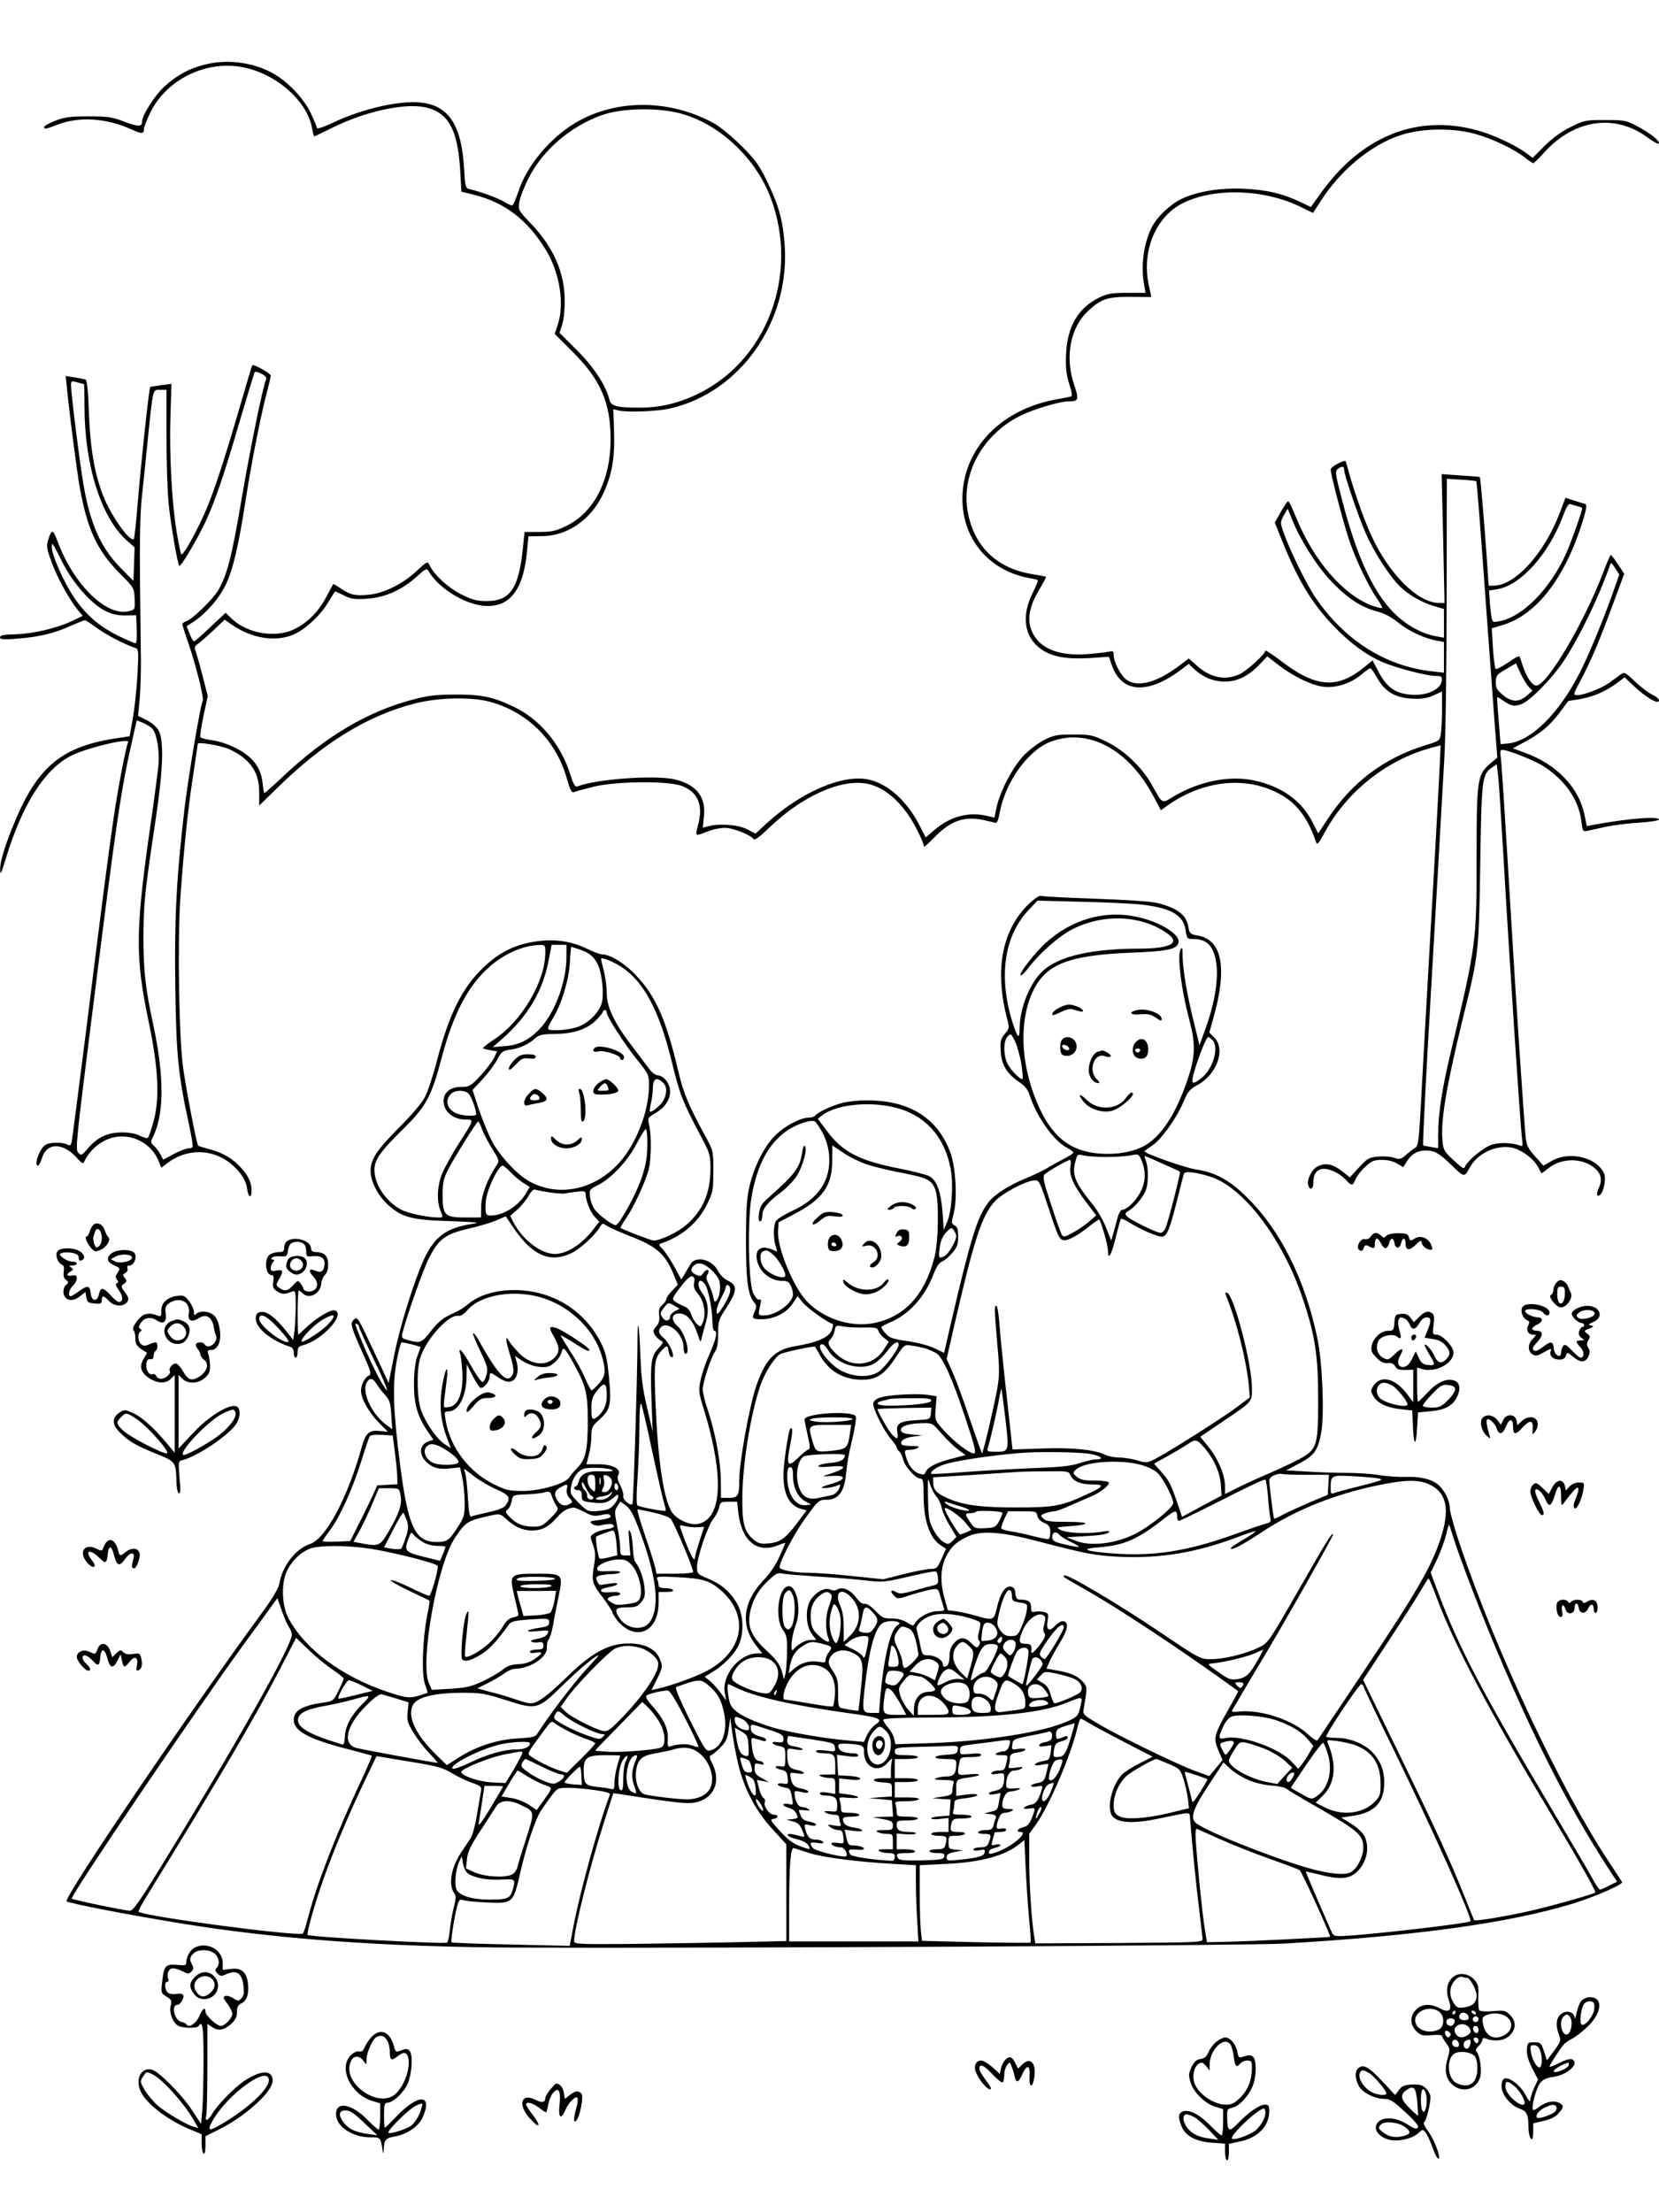 <?xml version="1.0" standalone="no"?>
<!DOCTYPE svg PUBLIC "-//W3C//DTD SVG 20010904//EN"
 "http://www.w3.org/TR/2001/REC-SVG-20010904/DTD/svg10.dtd">
<svg version="1.0" xmlns="http://www.w3.org/2000/svg"
 width="864pt" height="1152pt" viewBox="0 0 864 1152"
 preserveAspectRatio="xMidYMid meet">

<g transform="translate(0,1152) scale(0.1,-0.1)"
fill="#000000" stroke="none">
<path d="M1068 11184 c-80 -19 -146 -55 -210 -113 -52 -47 -118 -151 -118
-184 0 -28 -19 -28 -92 -1 -64 25 -87 28 -188 28 -96 0 -124 -4 -173 -23 -31
-12 -57 -27 -57 -32 0 -13 8 -12 70 12 114 44 256 34 387 -26 53 -24 63 -23
63 5 0 10 16 49 35 88 84 168 286 267 474 233 178 -32 344 -178 367 -323 4
-21 8 -38 11 -38 2 0 40 18 84 40 175 89 385 135 495 111 120 -27 168 -116
181 -332 l6 -107 61 -15 c166 -41 284 -132 381 -292 71 -119 96 -280 59 -388
l-15 -46 93 -93 c144 -142 198 -265 198 -453 0 -218 -87 -386 -235 -456 -50
-24 -73 -29 -137 -29 l-76 0 -7 -67 c-21 -225 -65 -293 -191 -293 -50 0 -74 6
-132 35 -69 35 -141 101 -165 152 -10 22 -12 21 -69 -32 -72 -67 -170 -115
-248 -122 -71 -7 -95 -1 -144 32 -21 14 -39 25 -41 23 -1 -2 -17 -31 -35 -65
-39 -76 -98 -135 -164 -168 -100 -50 -248 -25 -331 55 l-30 29 -79 -74 c-43
-41 -81 -75 -86 -75 -4 0 -14 18 -22 39 l-16 40 37 24 c66 44 132 120 168 195
37 78 66 202 103 442 27 176 75 421 105 538 14 52 25 99 25 106 0 11 -88 61
-96 54 -2 -2 -31 -98 -64 -213 -94 -322 -147 -481 -199 -590 -51 -108 -100
-190 -107 -182 -3 3 -14 58 -25 123 -25 155 -38 409 -31 607 l5 158 -54 -7
c-30 -4 -56 -8 -57 -10 -6 -5 -50 -418 -65 -607 -8 -97 -17 -180 -20 -184 -19
-19 -120 123 -159 224 -46 117 -68 247 -75 435 -4 118 -10 168 -18 172 -7 2
-33 7 -58 11 l-45 7 5 -49 c8 -83 32 -282 54 -438 39 -280 92 -409 220 -538
77 -77 78 -79 80 -134 3 -55 2 -57 -27 -65 -117 -32 -289 134 -375 365 -23 62
-30 63 -48 6 -10 -32 -8 -46 18 -117 29 -80 90 -191 136 -248 l26 -31 -56 -27
c-81 -38 -201 -66 -294 -69 -62 -1 -81 -5 -81 -16 0 -11 16 -13 87 -7 112 8
196 28 279 66 37 16 71 30 76 30 5 0 32 -18 61 -39 46 -35 143 -85 201 -105
18 -6 18 -14 12 -139 -4 -72 -15 -175 -24 -227 l-17 -94 -78 -12 c-267 -41
-394 -143 -508 -405 -57 -132 -89 -231 -88 -275 0 -34 4 -27 28 51 86 283 199
463 336 537 79 42 319 100 302 72 -10 -16 -56 -257 -76 -399 -28 -191 -59
-432 -141 -1090 -39 -308 -73 -572 -76 -587 -5 -24 -9 -26 -24 -18 -25 13 -86
13 -112 -1 -30 -16 -64 -109 -40 -109 5 0 14 18 21 40 25 84 114 81 188 -7 13
-15 26 -23 29 -18 18 42 51 80 91 105 109 70 256 20 302 -103 l11 -28 33 25
c97 74 226 75 322 2 52 -40 86 -90 92 -136 6 -46 23 -54 23 -11 0 42 -14 73
-51 116 -44 50 -97 82 -166 100 -31 8 -58 17 -61 19 -8 9 -60 279 -78 403 -22
155 -30 654 -15 881 18 260 40 473 67 645 13 88 24 161 24 164 0 10 103 -6
153 -24 27 -10 67 -33 89 -52 55 -47 78 -100 78 -181 l0 -65 88 86 c242 239
474 382 720 445 123 32 292 36 392 10 196 -53 343 -198 401 -396 18 -64 26
-79 38 -75 9 4 54 16 101 28 117 29 390 32 462 4 83 -32 111 -100 84 -201 -16
-65 -21 -63 59 -32 22 8 58 15 80 15 40 1 136 -37 150 -59 5 -7 32 12 79 58
171 165 374 257 511 231 99 -18 197 -110 264 -246 17 -34 31 -67 31 -72 0 -17
3 -15 66 48 75 75 145 100 234 83 30 -6 62 -13 70 -16 12 -5 18 7 27 55 30
159 149 324 266 367 195 73 406 -40 536 -288 l37 -69 44 31 c196 134 428 148
602 37 71 -46 124 -121 162 -234 6 -16 13 -9 41 43 116 218 324 384 559 448
l49 13 -7 -147 c-4 -81 -24 -453 -46 -827 -21 -374 -44 -777 -50 -895 -9 -177
-14 -217 -27 -225 -9 -5 -31 -22 -48 -37 -29 -25 -36 -27 -64 -17 -18 6 -56 9
-84 6 -47 -4 -56 -9 -99 -56 l-48 -52 -38 30 c-48 39 -90 48 -130 27 -32 -16
-59 -74 -48 -101 9 -26 26 -16 26 14 0 43 10 61 37 72 31 11 97 -16 132 -55
31 -33 36 -33 51 4 7 16 30 46 51 65 33 30 46 35 87 35 29 0 59 -7 78 -19 l32
-19 23 36 c28 42 69 58 124 48 27 -5 55 -25 103 -72 69 -67 68 -66 97 -13 39
71 131 116 212 104 49 -7 117 -55 142 -100 9 -16 17 -32 18 -34 1 -2 16 8 33
22 63 54 164 60 232 14 45 -31 56 -67 35 -112 -9 -19 -12 -37 -8 -40 15 -9 33
23 38 68 4 33 0 48 -18 71 -53 67 -177 87 -257 41 l-44 -25 -43 48 c-35 38
-44 56 -49 97 -7 60 -48 670 -76 1140 -35 588 -51 829 -55 852 -3 12 -1 24 3
27 15 9 165 -49 222 -85 112 -73 182 -174 196 -286 6 -53 8 -55 33 -49 14 3
58 12 96 21 39 8 116 18 173 21 56 4 102 11 102 16 0 19 -161 6 -340 -27 l-36
-7 -12 59 c-29 142 -145 263 -310 323 l-63 23 59 32 c83 44 132 85 183 152 24
32 44 59 45 61 1 2 17 5 35 7 85 11 159 41 227 93 l33 25 42 -40 c69 -66 137
-105 137 -80 0 8 -16 21 -36 30 -20 10 -60 40 -90 69 -52 49 -54 50 -76 34
-13 -9 -38 -28 -56 -41 -40 -29 -133 -65 -167 -65 -24 0 -23 1 20 83 51 96 98
207 171 406 l53 143 -32 49 c-18 27 -35 49 -38 49 -3 0 -20 -39 -38 -87 -100
-265 -294 -593 -350 -593 -22 0 -52 45 -71 105 -7 22 -14 43 -17 47 -2 4 -29
-11 -60 -33 -31 -21 -60 -36 -64 -32 -4 5 -10 54 -14 110 l-6 101 53 16 c180
52 330 247 422 546 18 58 21 82 13 85 -7 2 -33 10 -58 18 l-46 15 -31 -82
c-81 -210 -231 -375 -343 -376 l-26 0 -12 173 c-14 194 -31 390 -34 393 -1 1
-46 5 -100 8 l-99 7 8 -335 7 -336 -29 0 c-110 1 -261 151 -353 353 -37 79
-98 255 -121 345 -6 23 -12 42 -14 42 -19 0 -76 -33 -76 -44 0 -28 72 -301
102 -385 34 -97 96 -225 140 -289 17 -24 28 -45 26 -48 -3 -2 -25 3 -49 11
-151 54 -308 235 -400 463 -18 45 -36 82 -40 82 -4 0 -21 -25 -38 -55 l-32
-56 37 -92 c84 -210 156 -329 273 -451 84 -86 163 -145 249 -183 69 -30 231
-73 279 -73 31 0 34 -2 31 -27 -5 -43 -76 -76 -154 -71 -84 5 -130 36 -173
117 l-33 62 -41 -34 c-142 -116 -252 -109 -434 30 -46 35 -83 59 -83 55 0 -18
-97 -106 -135 -123 -73 -34 -150 -19 -220 43 l-44 39 -53 -40 c-115 -87 -218
-113 -273 -69 -31 24 -64 90 -65 127 0 20 -4 23 -27 17 -16 -3 -64 -9 -108
-12 -143 -12 -244 26 -285 106 -34 67 -24 136 35 234 19 33 34 60 32 62 -1 2
-33 8 -70 14 -190 30 -309 149 -339 336 -29 192 82 391 272 487 74 37 208 77
259 77 49 0 51 10 24 90 -48 143 -18 296 74 381 68 63 101 74 223 73 l106 -1
-14 66 c-37 179 40 358 184 426 169 80 427 69 615 -26 l57 -28 43 66 c102 159
262 290 413 339 112 37 274 39 391 6 91 -26 202 -79 257 -123 20 -16 40 -29
43 -29 4 0 30 26 58 57 157 172 367 202 536 78 37 -27 61 -39 61 -31 0 17 -49
55 -120 92 -51 27 -63 29 -161 29 -101 0 -108 -1 -180 -37 -49 -24 -95 -58
-136 -99 l-61 -61 -34 25 c-53 40 -170 95 -250 117 -315 88 -605 -27 -818
-324 l-53 -74 -61 29 c-90 42 -168 60 -286 66 -122 6 -241 -13 -325 -52 -59
-28 -129 -94 -156 -147 -43 -84 -59 -206 -40 -303 l7 -40 -95 0 c-80 0 -104
-4 -145 -24 -111 -54 -168 -151 -174 -296 -3 -70 1 -104 16 -153 15 -45 17
-64 9 -67 -7 -2 -41 -9 -77 -15 -258 -47 -444 -216 -481 -437 -40 -243 101
-448 339 -493 24 -4 45 -9 47 -12 2 -2 -10 -32 -27 -66 -60 -121 -44 -228 42
-291 57 -41 132 -55 255 -48 l100 7 17 -48 c50 -139 182 -149 350 -26 l49 37
32 -31 c18 -17 52 -38 76 -47 94 -33 178 -10 256 70 l45 47 62 -48 c77 -58
168 -102 229 -110 63 -9 144 17 196 61 23 19 45 35 50 35 4 0 20 -23 35 -50
40 -71 93 -103 178 -108 52 -3 78 1 114 16 l46 21 0 -92 c0 -51 -3 -109 -6
-129 -6 -36 -9 -37 -78 -58 -215 -66 -383 -191 -508 -380 l-53 -80 -28 56
c-58 115 -162 189 -307 220 -127 27 -283 -4 -415 -82 -67 -40 -57 -45 -115 57
-53 95 -146 183 -238 227 -72 35 -83 37 -172 37 -85 0 -101 -3 -153 -29 -31
-16 -80 -53 -107 -82 -57 -60 -123 -188 -140 -269 l-11 -53 -37 9 c-97 23
-191 -2 -273 -71 l-48 -41 -30 59 c-66 130 -166 221 -269 243 -135 28 -354
-67 -532 -231 l-55 -51 -45 23 c-47 24 -145 31 -202 15 l-28 -7 6 58 c11 101
-37 164 -146 192 -98 26 -413 4 -512 -35 -13 -5 -20 7 -39 65 -49 155 -158
285 -294 350 -110 52 -169 64 -310 63 -95 0 -140 -6 -215 -26 -238 -63 -455
-192 -680 -404 -48 -46 -90 -83 -93 -83 -2 0 -7 22 -9 50 -8 81 -50 138 -135
182 -43 22 -93 39 -127 43 -31 4 -59 11 -62 16 -3 5 4 56 16 112 l22 102 -26
102 c-14 56 -31 114 -36 129 -9 23 -7 29 12 42 13 9 49 41 80 70 l58 55 37
-26 c106 -73 231 -92 325 -50 62 28 143 105 180 171 17 28 32 52 34 52 3 0 23
-10 46 -21 35 -18 54 -21 117 -17 93 5 184 45 261 115 48 43 53 45 63 28 43
-77 162 -157 261 -176 149 -27 231 64 251 282 l7 76 69 1 c133 0 256 85 319
218 46 96 63 188 58 326 l-4 117 25 -6 c47 -12 205 -6 276 11 362 86 617 450
592 844 -9 130 -29 207 -89 331 -43 90 -61 115 -136 191 -48 47 -112 100 -142
117 -232 128 -515 129 -727 1 -132 -80 -252 -225 -294 -358 -13 -38 -27 -70
-32 -70 -5 0 -24 8 -41 19 -31 19 -129 55 -177 65 -25 6 -26 8 -32 108 -15
263 -103 361 -308 344 -113 -9 -256 -49 -364 -100 -62 -29 -95 -40 -95 -32 0
7 -16 45 -35 84 -41 80 -127 167 -206 207 -102 52 -229 67 -341 39z m2473
-254 c201 -53 389 -226 470 -433 157 -405 -18 -866 -393 -1036 -97 -44 -182
-63 -283 -64 -123 0 -153 8 -161 41 -18 74 -80 169 -169 258 l-91 91 13 39 c8
22 14 77 14 124 1 149 -58 283 -179 409 -60 62 -63 68 -58 105 2 22 24 78 47
125 73 147 220 274 385 332 103 36 286 40 405 9z m-2156 -1388 c-18 -45 -80
-348 -126 -616 -51 -302 -76 -400 -122 -479 -29 -49 -135 -152 -167 -162 -11
-3 -20 -11 -20 -16 0 -5 15 -54 34 -107 37 -108 79 -278 72 -291 -12 -18 -76
-401 -95 -561 -43 -368 -53 -573 -48 -929 5 -356 14 -452 71 -716 13 -60 22
-113 19 -117 -2 -5 -12 -8 -23 -8 -10 0 -43 -13 -74 -29 l-56 -30 -14 27 c-8
15 -23 35 -34 45 -18 16 -18 21 -6 45 59 119 60 312 4 577 -43 199 -53 288
-53 465 1 179 6 230 64 615 39 259 44 413 14 463 -11 18 -39 42 -63 53 l-43
21 8 82 c4 44 7 135 7 201 -1 66 -3 257 -5 425 -2 199 1 347 9 425 7 66 22
206 32 310 28 270 25 255 64 255 l33 0 0 -242 c0 -134 5 -295 12 -358 12 -112
46 -309 55 -317 7 -7 93 138 135 227 53 114 98 248 182 535 39 132 73 243 75
247 3 4 19 1 35 -8 22 -11 29 -20 24 -32z m-948 -22 c2 0 3 -52 3 -116 0 -308
87 -582 224 -702 l37 -32 -3 -88 -3 -87 -65 66 c-104 104 -160 230 -195 434
-19 108 -65 477 -65 516 0 26 1 27 32 18 18 -5 34 -9 35 -9z m6563 -445 c0
-26 71 -236 111 -328 47 -109 136 -244 192 -292 49 -43 115 -78 175 -94 l42
-12 0 -75 0 -75 -37 7 c-97 16 -199 82 -270 176 -87 112 -160 288 -223 533
-36 137 -38 151 -23 163 22 16 33 15 33 -3z m688 -61 c4 -2 18 -190 67 -864 9
-118 22 -296 29 -395 l14 -180 -39 -33 c-65 -56 -69 -84 -69 -478 0 -452 -1
-462 -134 -1021 -45 -187 -66 -324 -66 -425 l0 -77 -37 6 c-21 3 -40 7 -41 9
-4 2 16 384 38 759 13 219 57 992 72 1255 7 119 12 491 12 836 l1 621 75 -5
c41 -2 77 -6 78 -8z m528 -130 c13 -3 24 -8 24 -10 0 -16 -59 -182 -85 -239
-83 -183 -226 -328 -346 -350 -37 -7 -37 -6 -43 32 -3 21 -7 58 -8 83 l-3 45
44 7 c122 21 267 183 341 381 17 46 29 65 38 62 8 -3 25 -8 38 -11z m-1486
-71 c42 -105 129 -243 205 -322 83 -87 155 -134 237 -155 38 -10 74 -29 111
-59 54 -44 140 -84 205 -94 l32 -6 0 -80 0 -80 -53 6 c-248 25 -464 161 -618
388 -44 65 -134 248 -164 336 -18 51 -18 53 0 88 11 19 20 35 21 35 1 0 12
-26 24 -57z m-6406 -219 c54 -108 149 -217 222 -254 36 -18 64 -25 106 -25
l57 1 3 -73 c2 -41 -1 -73 -6 -73 -5 0 -46 18 -90 39 -101 50 -171 111 -233
204 -51 77 -113 216 -113 256 0 32 1 30 54 -75z m8086 -132 c-49 -144 -135
-352 -183 -446 -110 -215 -256 -358 -377 -368 l-35 -3 -10 123 c-6 67 -9 122
-7 122 2 0 16 -8 30 -18 43 -30 61 -33 99 -17 47 20 156 132 215 220 84 127
186 338 242 500 6 18 9 16 28 -14 l21 -33 -23 -66z m-449 -518 l20 -21 -31
-27 c-41 -34 -77 -33 -123 5 -31 25 -37 37 -37 67 1 34 5 40 53 67 l52 31 23
-51 c13 -27 32 -59 43 -71z m-7165 -222 c22 -29 36 -118 29 -190 -4 -37 -18
-143 -31 -237 -91 -627 -93 -745 -17 -1109 48 -232 55 -387 23 -504 -12 -45
-26 -85 -31 -88 -5 -2 -23 3 -41 12 -21 11 -56 17 -93 17 -73 0 -128 -25 -177
-83 -33 -38 -36 -39 -51 -22 -15 16 -9 70 68 682 137 1091 153 1199 221 1497
l16 72 35 -14 c20 -9 42 -23 49 -33z m7034 -662 c28 -494 88 -1404 96 -1464 6
-45 5 -48 -12 -41 -36 14 -100 17 -142 5 -42 -11 -134 -87 -144 -119 -3 -10
-21 2 -58 37 -50 47 -54 55 -58 106 -9 108 23 291 111 651 78 316 79 324 86
785 7 448 9 467 62 504 l24 16 7 -57 c4 -32 16 -222 28 -423z"/>
<path d="M5366 6820 c-146 -134 -188 -345 -122 -601 14 -52 13 -54 -11 -83
-22 -27 -25 -37 -21 -92 4 -71 33 -117 98 -160 26 -17 43 -39 51 -63 37 -115
124 -239 193 -276 20 -11 36 -23 36 -27 0 -4 -24 -20 -52 -34 -29 -15 -69 -37
-88 -49 -19 -11 -66 -34 -105 -50 -93 -38 -167 -86 -198 -127 -58 -76 -92
-187 -198 -643 l-32 -140 -48 23 c-27 14 -88 30 -141 38 -78 11 -97 18 -115
39 -13 14 -23 29 -23 33 0 4 20 15 44 25 99 41 183 133 227 250 15 38 30 62
44 67 12 4 36 24 53 44 27 31 32 45 32 86 0 38 -4 52 -19 59 -17 10 -17 14 -4
63 19 72 11 233 -15 309 -65 185 -212 279 -437 279 -44 0 -102 -6 -130 -14
-55 -14 -130 -50 -140 -66 -3 -5 -18 -10 -33 -10 -44 0 -128 -45 -177 -95 -55
-55 -108 -160 -132 -264 -14 -60 -18 -119 -18 -281 0 -210 10 -284 43 -323 12
-14 13 -22 4 -43 -19 -40 -15 -44 36 -44 63 0 130 34 161 83 l25 38 25 -32
c22 -28 123 -101 154 -112 8 -2 7 -12 -2 -35 -16 -37 -74 -63 -189 -82 -106
-18 -154 -65 -203 -206 -36 -105 -89 -396 -89 -495 0 -78 -7 -89 -54 -89 l-41
0 -1 93 c-1 100 -29 249 -69 368 -14 40 -25 87 -25 104 0 37 42 165 64 197 11
15 16 45 16 93 0 66 3 74 46 140 54 84 55 112 5 136 -20 9 -42 31 -53 53 -30
58 -114 78 -141 34 -8 -13 -22 -36 -31 -52 l-18 -29 -34 63 c-19 35 -46 76
-60 92 -25 26 -26 28 -8 34 106 36 190 108 236 202 31 63 33 73 33 173 0 106
0 107 -43 185 -88 162 -113 224 -138 330 -63 269 -117 394 -219 502 -58 63
-136 112 -179 112 -10 0 -46 13 -80 30 -84 41 -178 53 -280 35 -102 -18 -173
-54 -252 -127 -116 -108 -185 -247 -249 -494 -19 -74 -47 -158 -62 -187 -16
-31 -71 -96 -135 -159 -115 -116 -148 -165 -148 -225 0 -56 40 -133 94 -180
71 -63 122 -76 321 -82 137 -5 160 -8 117 -14 -137 -20 -200 -67 -255 -187
-51 -112 -127 -356 -155 -502 l-28 -140 -74 159 c-87 186 -88 187 -106 172
-22 -18 -17 -36 40 -164 49 -109 52 -121 36 -129 -21 -10 -40 -48 -40 -79 1
-40 40 -111 90 -162 l50 -51 -39 4 c-58 6 -76 -9 -96 -80 -74 -267 -188 -481
-270 -508 -75 -25 -144 -113 -160 -206 -5 -26 -34 -75 -88 -149 -385 -526
-1038 -1489 -1020 -1506 10 -10 309 -68 583 -113 510 -84 1069 -125 1770 -128
974 -4 3813 10 3990 21 684 40 1164 106 1498 207 112 34 266 101 260 113 -2 3
-33 51 -69 106 -250 376 -591 1102 -775 1650 -30 87 -54 175 -54 195 0 38 -29
93 -63 121 -34 27 -92 41 -165 38 -37 -1 -98 3 -137 9 -38 7 -115 12 -171 12
-55 0 -149 3 -208 7 l-108 6 68 36 c79 41 98 69 115 161 17 99 6 369 -21 495
-64 302 -190 555 -360 724 -93 94 -169 136 -271 151 -58 9 -269 83 -269 95 0
1 18 14 40 29 48 32 126 140 163 227 23 55 34 68 72 88 102 54 150 187 89 248
l-26 26 20 71 c75 262 48 412 -79 434 -41 7 -44 10 -50 45 -10 62 -56 98 -159
124 -34 9 -159 17 -328 23 -149 5 -276 12 -282 15 -5 3 -30 -13 -54 -35z m584
-11 c153 -19 213 -55 225 -134 6 -43 8 -45 40 -45 50 0 82 -18 101 -59 39 -81
25 -234 -38 -408 l-31 -86 -28 114 c-36 143 -59 278 -60 349 0 48 -2 52 -12
32 -16 -35 6 -208 44 -351 37 -139 36 -200 -9 -331 -56 -163 -126 -274 -206
-327 -58 -39 -154 -58 -251 -50 -155 12 -253 92 -326 270 -87 209 -92 433 -14
586 67 132 187 177 505 190 192 7 241 18 248 54 8 42 -99 108 -219 133 -168
36 -341 -15 -475 -138 -58 -54 -138 -157 -129 -166 4 -4 19 9 33 28 60 81 168
177 239 212 159 80 349 73 484 -17 83 -54 32 -85 -142 -85 -247 -1 -412 -39
-497 -115 -68 -62 -122 -195 -122 -304 0 -58 -12 -45 -39 42 -71 234 -41 443
85 577 l47 50 236 -6 c130 -3 270 -10 311 -15z m-3110 -251 c-1 -149 -123
-356 -264 -449 -36 -24 -63 -45 -61 -47 3 -3 20 -8 39 -11 l35 -6 -16 -34
c-10 -19 -41 -61 -71 -93 -51 -54 -57 -58 -100 -58 -57 0 -92 -29 -92 -74 1
-55 50 -96 115 -96 45 0 46 2 -37 -127 -34 -54 -72 -123 -85 -153 -26 -64 -30
-144 -9 -195 15 -35 15 -35 -12 -35 -54 0 -155 21 -191 40 -80 41 -141 131
-141 208 0 52 30 95 149 212 120 118 148 169 201 371 63 236 139 379 253 478
77 66 174 108 255 110 31 1 32 0 32 -41z m110 -21 c0 -134 -63 -299 -146 -382
-55 -54 -105 -78 -178 -83 l-60 -5 55 48 c128 114 205 244 235 398 l17 87 39
0 38 0 0 -63z m71 38 c53 -19 76 -40 95 -84 19 -45 29 -138 20 -186 -9 -49
-66 -110 -123 -131 -45 -18 -145 -25 -158 -13 -3 4 7 29 24 55 45 74 83 197
89 292 2 45 6 82 7 82 1 0 22 -7 46 -15z m215 -90 c116 -75 197 -227 261 -487
44 -180 55 -209 151 -391 49 -91 52 -101 52 -170 0 -128 -38 -219 -125 -295
-43 -38 -135 -82 -171 -82 -13 0 -161 57 -172 66 -2 1 10 24 28 49 41 59 104
196 119 257 13 55 14 177 2 230 -9 37 -8 38 35 63 72 42 95 116 53 169 -11 14
-30 26 -42 26 -14 1 -33 15 -49 38 -15 20 -54 72 -86 114 -92 119 -132 204
-132 275 0 32 -7 85 -15 116 -8 32 -15 60 -15 63 0 12 60 -11 106 -41z m-76
-238 c0 -21 93 -165 159 -247 58 -71 61 -78 61 -130 0 -137 -67 -309 -157
-407 -128 -140 -314 -178 -464 -96 -65 35 -155 132 -198 212 -18 35 -48 109
-67 164 l-33 101 52 56 c29 31 63 76 76 102 22 41 29 46 68 52 49 6 97 28 131
60 20 17 37 21 100 22 98 0 169 24 216 71 20 20 36 40 36 45 0 4 5 8 10 8 6 0
10 -6 10 -13z m2159 -266 c6 -40 9 -76 6 -79 -9 -9 -67 51 -81 85 -19 45 -18
112 3 135 17 18 18 18 39 -24 11 -24 26 -76 33 -117z m995 123 c37 -37 3 -152
-58 -199 -49 -37 -55 -32 -37 33 21 75 64 182 73 182 3 0 14 -7 22 -16z
m-2862 -221 c22 -19 23 -54 4 -92 -14 -26 -63 -67 -71 -59 -2 2 0 21 5 43 5
22 10 56 10 76 0 52 18 63 52 32z m-1010 -60 c14 -16 38 -83 38 -105 0 -14
-80 -9 -109 7 -43 22 -54 64 -24 97 21 23 75 24 95 1z m2247 -78 c141 -45 233
-154 262 -312 15 -78 6 -217 -17 -273 l-19 -45 -6 90 c-8 108 -31 170 -69 190
-16 8 -84 26 -152 39 -213 42 -299 86 -381 196 l-48 64 23 18 c78 61 270 76
407 33z m-404 -126 c18 -35 29 -72 33 -114 10 -131 -53 -226 -193 -291 -41
-19 -79 -43 -85 -54 -12 -23 -13 -85 -1 -127 l9 -31 -31 13 c-46 18 -77 4 -77
-35 0 -68 63 -130 132 -130 28 0 37 -5 46 -25 7 -14 12 -34 12 -44 0 -46 -88
-111 -150 -111 -30 0 -31 1 -25 33 11 50 11 52 -3 49 -7 -1 -20 15 -30 35 -24
56 -30 375 -8 500 29 165 86 274 180 342 52 37 134 64 152 50 6 -5 23 -32 39
-60z m-1776 24 c7 -21 31 -67 53 -103 39 -62 40 -65 23 -90 -48 -73 -78 -154
-79 -211 l-1 -59 -81 0 c-108 0 -119 11 -119 119 1 63 5 85 29 131 34 66 149
249 156 250 4 0 12 -17 19 -37z m862 -45 c2 -97 -4 -137 -31 -216 -29 -86
-116 -242 -134 -242 -18 1 -88 53 -108 81 -11 14 -22 43 -25 65 -5 38 -4 40
44 64 70 37 154 127 199 215 22 41 42 75 47 75 4 0 7 -19 8 -42z m1154 -145
c39 -12 119 -31 179 -42 125 -24 149 -36 168 -88 19 -56 16 -271 -6 -353 -51
-196 -157 -309 -316 -340 -121 -24 -266 25 -350 116 -71 77 -153 279 -148 363
l3 46 80 42 c148 77 199 147 199 278 l1 80 60 -40 c33 -23 92 -50 130 -62z
m1235 42 c47 0 104 4 128 8 42 9 42 9 58 -28 24 -58 20 -117 -10 -169 -27 -47
-69 -86 -92 -86 -7 0 -18 -19 -24 -42 -6 -24 -16 -60 -22 -81 l-11 -37 -27 68
c-14 37 -46 92 -71 122 -90 111 -107 153 -89 219 11 41 12 42 43 34 18 -4 70
-8 117 -8z m293 -34 c48 -21 90 -40 92 -43 5 -4 -57 -245 -74 -291 -6 -15 -18
-27 -26 -27 -22 0 -162 69 -177 87 -10 12 -8 17 7 26 31 17 71 63 90 103 17
37 18 126 0 167 -4 9 -5 17 -3 17 2 0 43 -17 91 -39z m-478 -15 c-9 -44 16
-100 83 -188 l51 -67 -40 -35 c-22 -18 -60 -44 -85 -57 -39 -21 -46 -22 -54
-9 -5 8 -31 79 -56 158 -41 123 -45 145 -33 157 16 16 120 75 132 75 4 0 5
-15 2 -34z m-2914 -32 c18 -19 48 -44 66 -55 l32 -20 -19 -32 c-40 -68 -119
-117 -186 -117 -25 0 -28 11 -24 74 4 58 65 186 88 186 5 0 24 -16 43 -36z
m3641 -21 c174 -54 379 -325 483 -636 64 -191 80 -297 80 -522 0 -231 -6 -257
-75 -300 -23 -15 -98 -51 -166 -81 -68 -29 -151 -67 -184 -84 l-60 -30 0 39
c0 59 -36 145 -86 206 l-43 53 112 76 c164 111 157 103 157 180 0 124 -94 482
-129 494 -10 3 -12 0 -6 -14 56 -138 106 -336 119 -470 l5 -61 -67 -50 c-69
-53 -357 -235 -429 -272 -39 -19 -44 -20 -90 -6 -26 8 -69 15 -94 15 -25 0
-59 7 -75 15 -53 26 -172 38 -330 32 l-151 -5 -6 56 c-3 32 -17 158 -31 282
-13 124 -28 267 -31 318 -4 50 -11 92 -16 92 -11 0 -11 -10 5 -200 12 -131 11
-166 0 -230 -21 -111 -75 -342 -80 -338 -2 2 -31 85 -65 183 -33 99 -74 209
-90 244 l-29 64 40 176 c104 450 142 567 210 644 35 40 158 106 204 110 29 2
29 1 80 -153 44 -135 54 -155 74 -158 25 -4 74 23 140 76 24 19 45 33 47 31
10 -11 45 -133 45 -159 0 -57 17 -30 40 63 12 50 25 95 27 99 2 4 23 -4 46
-19 56 -35 143 -73 168 -73 26 0 41 37 80 193 17 67 32 128 35 135 4 15 63 8
136 -15z m-3435 -83 c36 -5 70 -7 76 -5 7 2 33 6 60 9 39 5 47 3 47 -11 0 -33
24 -95 47 -119 l24 -26 -28 -36 c-61 -81 -139 -131 -202 -132 -72 0 -166 70
-216 163 l-18 35 36 32 c20 17 47 50 59 71 14 26 27 38 36 34 8 -3 44 -10 79
-15z m-121 -272 c74 -70 144 -84 229 -44 46 21 127 96 152 140 9 17 12 17 35
2 14 -9 72 -35 129 -57 133 -52 177 -93 222 -207 l17 -42 -30 -32 c-17 -17
-30 -36 -30 -43 0 -7 -9 -20 -21 -31 -16 -14 -20 -27 -16 -54 3 -25 -1 -41
-15 -57 -16 -17 -18 -25 -9 -42 6 -11 20 -25 30 -31 18 -9 18 -11 -10 -41 -38
-41 -43 -74 -36 -268 l6 -166 -29 125 c-23 98 -31 158 -35 275 -6 163 -15 207
-15 74 0 -167 -21 -842 -26 -850 -9 -15 -52 21 -48 39 3 9 -4 34 -15 56 -15
28 -18 44 -10 57 15 30 -32 54 -106 54 l-61 0 13 50 c7 27 13 71 13 97 0 43 4
52 39 83 60 55 66 77 53 218 -10 101 -16 131 -41 182 -87 173 -255 276 -451
277 -97 0 -180 -24 -237 -69 -39 -31 -37 -30 -106 -63 -33 -16 -63 -43 -93
-82 -47 -61 -56 -64 -117 -47 -34 9 -37 12 -31 37 19 79 106 326 137 388 51
102 85 127 204 155 54 12 120 32 148 44 l49 21 37 -55 c20 -31 54 -73 75 -93z
m2234 45 c0 -24 -39 -92 -59 -103 -32 -16 -34 -13 -27 43 5 36 15 60 34 80 25
26 28 27 39 11 7 -10 13 -24 13 -31z m-956 -94 c25 -20 66 -87 66 -109 0 -29
-87 3 -114 42 -19 27 -21 74 -3 81 20 9 23 8 51 -14z m-312 -89 c32 -34 38
-48 38 -84 0 -23 -6 -51 -14 -62 -14 -18 -15 -18 -21 11 -3 17 -14 46 -23 66
-14 26 -16 40 -8 52 16 25 -2 34 -20 9 -12 -18 -18 -20 -39 -10 -27 12 -32 27
-13 46 24 24 60 13 100 -28z m-97 -60 c-5 -21 1 -35 21 -59 31 -37 42 -101 25
-145 -11 -28 -12 -28 -31 -11 -11 10 -24 32 -30 50 -7 22 -21 37 -38 43 -15 6
-35 16 -46 24 -18 14 -16 17 28 76 32 42 52 59 62 55 11 -4 13 -14 9 -33z m55
-5 c17 -20 39 -128 40 -192 0 -29 5 -53 10 -53 19 0 10 -42 -24 -119 -19 -42
-40 -103 -47 -136 -12 -58 -11 -66 20 -165 104 -346 91 -562 -35 -586 -43 -8
-113 25 -137 65 -43 73 -72 278 -84 587 -7 188 -4 211 31 249 29 32 34 31 38
-2 2 -14 8 -28 15 -30 24 -8 -8 71 -39 98 -21 18 -29 32 -25 43 25 64 127 -10
127 -91 0 -18 5 -33 10 -33 28 0 -2 109 -40 143 -38 34 -34 67 9 67 37 0 70
-37 92 -102 17 -51 18 -52 24 -23 4 17 14 53 22 82 17 62 10 110 -22 153 -31
42 -17 84 15 45z m133 -36 c0 -14 -16 -49 -35 -79 -26 -43 -34 -49 -36 -32 -2
11 8 42 22 69 14 26 26 54 26 61 0 8 6 12 13 9 6 -2 11 -15 10 -28z m-970 -40
c143 -48 261 -165 301 -299 23 -78 21 -104 -15 -145 -17 -19 -34 -35 -38 -35
-4 0 -20 30 -35 66 -16 37 -51 100 -78 140 -26 41 -48 77 -48 80 0 2 24 -11
53 -29 78 -50 97 -59 97 -47 0 13 -145 108 -177 116 -35 9 -36 2 -8 -47 30
-53 31 -78 5 -107 -46 -49 -125 -40 -186 21 -22 23 -46 51 -52 62 -19 35 -20
12 -3 -46 28 -90 31 -115 16 -135 -28 -39 -76 13 -178 197 -10 17 -20 29 -23
26 -3 -3 14 -44 37 -92 37 -77 41 -92 33 -123 -5 -20 -14 -37 -20 -39 -6 -2
-33 35 -59 82 -26 47 -52 85 -58 85 -5 0 -6 -8 -1 -17 4 -10 9 -55 12 -99 5
-100 -19 -169 -63 -180 -14 -3 -29 -4 -32 -1 -3 4 0 40 6 82 6 42 11 86 11 98
-1 45 -18 -8 -30 -90 -12 -92 -4 -166 28 -251 l20 -53 -31 20 c-40 25 -98 107
-123 175 -22 60 -26 206 -6 273 29 96 146 228 198 221 14 -2 30 8 47 28 71 84
251 112 400 63z m682 -67 c-14 -7 -25 -19 -25 -27 0 -23 -22 -29 -37 -10 -17
24 -17 28 7 58 20 25 21 25 50 9 l29 -17 -24 -13z m-1645 -82 c0 -5 36 -84 80
-176 44 -91 73 -160 64 -153 -19 16 -81 137 -129 253 -38 92 -40 100 -25 91 6
-3 10 -10 10 -15z m2632 -3 c58 1 68 -1 73 -18 3 -10 17 -27 30 -37 l24 -19
-27 -42 c-55 -86 -168 -96 -245 -23 -43 41 -51 60 -32 78 9 9 19 29 22 45 5
28 7 29 47 21 22 -4 71 -6 108 -5z m-2356 -88 c24 -6 44 -13 44 -14 0 -1 -7
-22 -16 -46 -11 -29 -17 -77 -18 -139 -1 -109 17 -172 68 -249 l33 -48 -28
-10 c-58 -22 -44 -94 23 -129 24 -12 46 -15 88 -11 l56 6 12 -57 c7 -32 12
-90 12 -129 0 -64 -3 -75 -39 -130 -42 -65 -54 -73 -107 -73 -112 0 -148 77
-190 400 -36 282 -41 413 -19 538 10 56 22 102 27 102 5 0 29 -5 54 -11z
m2534 -2 c0 -22 -68 -114 -102 -139 -46 -32 -125 -31 -193 2 -69 34 -146 140
-102 140 6 0 19 -13 29 -29 41 -74 167 -112 238 -73 19 10 51 40 70 65 34 46
60 60 60 34z m140 -19 c19 -6 45 -18 58 -26 33 -22 83 -134 150 -337 47 -140
57 -181 46 -183 -20 -5 -106 60 -160 121 -46 52 -46 52 -41 114 l5 62 -45 7
c-66 10 -225 -1 -259 -17 -20 -10 -28 -21 -26 -34 6 -38 59 -141 91 -177 17
-20 31 -40 31 -46 0 -5 6 -15 14 -21 7 -6 16 -25 20 -42 7 -35 65 -99 90 -99
13 0 16 -14 16 -83 0 -134 31 -226 89 -264 l28 -18 -23 -52 c-22 -48 -26 -53
-56 -53 -18 0 -81 -12 -141 -27 l-107 -27 -163 17 c-89 10 -193 17 -232 17
-70 0 -145 15 -145 28 0 29 72 168 126 244 74 104 77 108 119 108 59 0 91 40
100 125 9 81 14 110 36 200 12 51 19 100 16 109 -12 32 -267 17 -267 -16 0 -5
7 -41 16 -81 14 -60 14 -72 3 -76 -8 -2 -32 -22 -53 -43 -53 -52 -62 -39 -42
62 15 73 16 103 1 89 -9 -10 -35 -184 -35 -238 0 -103 31 -162 94 -179 l27 -7
-48 -64 c-61 -82 -90 -103 -150 -108 -42 -4 -53 -1 -80 21 -47 40 -58 83 -57
221 2 177 44 435 94 580 23 68 75 149 105 164 19 10 177 44 180 38 1 -1 14
-23 28 -49 46 -80 122 -123 217 -123 75 0 117 28 174 115 45 68 46 69 83 63
21 -2 54 -10 73 -15z m-1822 -98 c54 -100 63 -140 63 -278 1 -147 -11 -204
-54 -245 -17 -18 -36 -40 -42 -50 -18 -32 -150 -71 -241 -71 -73 0 -90 4 -150
34 -130 63 -228 191 -252 328 -9 50 -8 52 13 52 53 0 95 80 95 186 l1 59 29
-57 c16 -31 35 -60 41 -64 15 -9 49 31 49 57 0 24 5 24 38 1 39 -27 61 -33 82
-22 23 13 33 56 21 97 l-9 32 39 -26 c24 -15 59 -28 87 -31 41 -3 53 0 79 22
17 14 34 38 37 53 6 22 9 24 21 12 7 -8 32 -48 53 -89z m-1036 -88 c9 -15 29
-41 44 -57 23 -25 28 -40 32 -104 l5 -74 -36 27 c-73 56 -123 167 -98 215 16
29 33 26 53 -7z m1198 -62 c0 -45 -17 -82 -48 -107 -27 -22 -32 -15 -32 43 0
47 5 61 32 95 37 46 48 39 48 -31z m2076 -118 c20 -174 21 -172 -54 -172 -37
0 -43 3 -38 18 16 53 46 186 57 245 6 37 13 67 14 65 2 -2 11 -72 21 -156z
m-386 94 c0 -14 -103 -26 -222 -26 -60 0 -78 15 -30 26 15 3 32 7 37 9 6 2 56
4 113 4 79 1 102 -2 102 -13z m-1451 -274 c29 -134 57 -255 62 -269 5 -14 8
-28 5 -30 -5 -5 -131 18 -145 27 -7 4 -7 51 -1 140 5 74 10 196 10 270 0 79 4
129 9 120 5 -8 32 -125 60 -258z m1449 208 c-3 -31 -4 -31 -70 -35 -91 -5
-112 -17 -105 -61 7 -40 -1 -43 -30 -11 -17 18 -73 118 -73 129 0 2 63 4 141
6 l140 2 -3 -30z m-408 -29 c0 -11 -134 -22 -189 -14 -35 5 -41 8 -26 14 28
11 215 11 215 0z m464 -77 c27 -31 66 -68 87 -84 l38 -27 -83 -22 c-78 -21
-118 -43 -128 -72 -3 -9 -12 -9 -33 -2 -31 10 -58 48 -69 96 -6 24 -4 27 21
27 16 0 35 5 43 10 11 7 2 10 -32 10 -26 0 -49 4 -52 8 -11 18 14 35 60 41
l49 6 -55 5 c-41 4 -56 9 -58 22 -4 21 41 36 114 37 49 1 51 0 98 -55z m-478
1 c-10 -76 -17 -82 -97 -90 -79 -8 -81 -7 -99 55 -23 80 -23 80 96 80 l107 0
-7 -45z m-2369 -100 c6 -49 12 -107 12 -127 l1 -37 -52 -3 -53 -3 -25 -55
c-14 -30 -45 -95 -71 -145 l-45 -90 -72 -3 c-40 -2 -72 0 -72 3 0 3 16 27 36
53 52 68 116 208 163 355 22 71 43 133 47 138 3 6 31 9 62 7 l57 -3 12 -90z
m4217 24 c49 -58 79 -125 84 -190 l4 -57 -103 -55 -103 -56 -26 77 c-32 94
-42 113 -86 162 l-34 38 72 40 c40 23 87 50 103 61 41 29 48 27 89 -20z
m-3960 -4 c48 -28 82 -62 73 -72 -16 -15 -105 -15 -135 1 -35 18 -51 58 -32
81 18 22 45 19 94 -10z m3363 -26 c60 -11 78 -29 27 -29 -13 0 -50 -9 -81 -19
-45 -15 -100 -21 -238 -26 -99 -4 -259 -13 -355 -20 -96 -8 -176 -12 -179 -10
-10 10 24 35 67 49 56 19 236 46 387 59 96 9 314 6 372 -4z m-1277 -7 c-1 -23
-24 -36 -74 -40 -31 -2 -59 -9 -63 -15 -4 -7 16 -8 60 -4 96 9 90 -10 -13 -42
-32 -10 -31 -10 23 -7 80 6 74 -21 -10 -43 -24 -7 -43 -14 -43 -17 0 -8 59 0
83 11 16 7 16 5 6 -19 -7 -15 -23 -29 -38 -32 -14 -3 -43 -9 -65 -14 -52 -12
-84 2 -101 45 -25 58 -15 144 19 170 15 12 216 19 216 7z m1538 -49 c40 -11
75 -28 91 -44 30 -29 81 -129 81 -156 0 -25 -128 -127 -205 -164 -105 -50
-230 -63 -307 -31 l-43 17 103 6 c63 3 107 10 115 18 10 10 2 11 -38 4 -72
-11 -179 -7 -211 10 -26 14 -25 14 43 19 118 9 114 23 -7 23 -90 0 -112 3
-126 17 -17 16 -16 18 10 28 15 5 36 10 46 10 10 0 46 13 81 29 35 15 84 37
109 47 52 22 102 62 94 75 -3 5 -36 9 -73 9 -53 0 -74 4 -92 19 -22 18 -23 21
-7 37 41 42 224 56 336 27z m-2748 -29 c6 -5 -16 -8 -56 -6 -74 4 -110 -12
-120 -53 -3 -14 -10 -25 -15 -25 -5 0 -9 -4 -9 -10 0 -5 9 -10 20 -10 15 0 20
-7 20 -29 0 -27 3 -29 53 -35 59 -8 82 -2 115 27 19 17 22 18 22 4 0 -9 -10
-28 -23 -43 -19 -22 -34 -28 -80 -32 -56 -4 -56 -4 -103 42 -43 43 -46 50 -40
84 7 45 35 84 67 94 32 9 137 4 149 -8z m940 -30 c0 -60 25 -111 64 -132 l31
-17 -28 -3 c-55 -7 -97 58 -97 148 0 38 4 50 15 50 11 0 15 -12 15 -46z
m-1542 -71 c65 -29 73 -42 47 -80 -10 -15 -38 -26 -92 -38 -43 -10 -83 -19
-89 -22 -8 -3 -13 26 -17 94 -3 54 -9 111 -13 126 l-7 29 54 -41 c30 -23 82
-53 117 -68z m2987 75 c14 -32 52 -48 113 -48 69 0 61 -12 -37 -56 -120 -56
-167 -64 -346 -64 -193 -1 -289 12 -367 47 -62 27 -78 45 -78 86 l0 24 198 12
c108 7 211 14 227 15 17 2 86 4 155 4 121 2 126 1 135 -20z m1231 2 l115 0 -3
-52 -3 -52 -100 -42 c-55 -24 -117 -52 -138 -64 -21 -12 -40 -20 -42 -18 -3 4
-25 178 -25 200 0 18 46 39 68 32 8 -2 65 -4 128 -4z m-3706 -47 c0 -45 0 -46
-20 -28 -11 10 -20 31 -20 47 0 21 5 28 20 28 17 0 20 -7 20 -47z m82 27 c15
-23 -7 -70 -32 -70 -18 0 -19 3 -10 21 7 11 9 32 5 46 -5 20 -2 24 11 21 9 -2
21 -10 26 -18z m3997 1 c30 -6 19 -10 -90 -38 -68 -17 -132 -34 -141 -38 -15
-6 -18 -2 -18 21 0 72 1 73 113 67 56 -3 117 -8 136 -12z m-4052 -28 c-3 -10
-5 -4 -5 12 0 17 2 24 5 18 2 -7 2 -21 0 -30z m1749 -65 c12 -13 24 -39 28
-58 3 -19 22 -62 42 -94 l35 -59 -20 -21 c-20 -19 -23 -20 -49 -5 -15 9 -38
38 -52 65 -22 43 -25 64 -27 164 -2 104 -1 111 10 73 7 -23 22 -52 33 -65z
m1728 -4 c3 -48 9 -97 12 -109 5 -18 0 -24 -23 -29 -15 -4 -95 -31 -178 -61
-237 -84 -414 -111 -625 -94 -143 11 -168 24 -63 32 128 10 200 42 336 149 57
45 67 47 67 13 0 -14 4 -25 10 -25 5 0 107 50 226 110 118 61 219 108 223 105
5 -2 11 -43 15 -91z m-3523 6 c5 0 9 -5 9 -11 0 -6 -8 -9 -17 -7 -10 2 -17 11
-15 20 1 8 -5 21 -13 28 -8 7 -15 22 -15 34 0 15 6 8 21 -21 12 -24 25 -43 30
-43z m4365 59 c90 -43 107 -132 54 -289 -46 -139 -126 -277 -389 -670 -134
-201 -247 -368 -250 -373 -4 -4 -25 10 -47 30 -78 74 -239 129 -352 121 -51
-5 -52 -4 -39 16 8 12 26 44 42 71 16 28 56 95 89 150 112 184 393 680 389
685 -8 8 -28 -25 -188 -304 -145 -253 -151 -262 -197 -284 -66 -33 -182 -62
-250 -62 -57 0 -58 0 -270 143 -221 149 -484 304 -495 293 -8 -8 -18 -1 122
-81 156 -89 446 -280 690 -454 50 -36 91 -66 93 -67 2 -1 -20 -43 -49 -93 -77
-136 -81 -153 -54 -215 l22 -51 -34 -42 -35 -42 -71 26 c-90 32 -405 185 -510
248 -76 45 -79 48 -73 78 20 114 20 114 -11 146 -29 28 -64 42 -145 55 l-38 7
14 32 c7 18 32 63 55 101 43 70 49 108 19 114 -10 2 -29 -9 -42 -23 -32 -35
-48 -25 -40 25 6 36 4 40 -20 46 -14 3 -35 4 -46 1 -16 -4 -20 0 -20 23 0 29
-15 40 -55 40 -19 0 -24 6 -27 33 -2 24 -8 33 -25 35 -29 4 -55 -38 -72 -113
-14 -63 -19 -65 -108 -39 -30 9 -75 19 -101 23 l-46 6 -19 70 c-22 82 -18 155
11 211 26 51 56 78 117 105 68 30 175 22 360 -27 254 -66 298 -75 431 -81 209
-9 394 22 605 101 51 20 95 34 97 32 2 -3 -26 -22 -62 -43 -36 -21 -66 -41
-66 -45 0 -15 57 15 150 76 193 129 413 215 665 261 107 20 172 18 221 -6z
m-4226 -15 c0 -8 -4 -14 -10 -14 -5 0 -10 9 -10 21 0 11 5 17 10 14 6 -3 10
-13 10 -21z m-268 -9 c-3 -16 2 -33 14 -46 16 -17 16 -22 4 -29 -25 -16 -48
-11 -64 12 -23 33 -20 55 12 72 37 21 40 20 34 -9z m-866 -31 c9 -47 -6 -92
-59 -184 -47 -82 -52 -84 -149 -66 l-37 7 34 62 c18 34 48 97 66 140 l32 77
53 0 c53 0 53 0 60 -36z m814 -59 c10 -13 5 -23 -32 -60 -41 -41 -50 -45 -92
-45 -52 0 -90 16 -124 53 -20 21 -21 26 -8 37 9 6 18 26 21 44 6 31 7 31 73
34 37 1 80 6 97 10 28 8 31 6 41 -25 7 -18 17 -40 24 -48z m275 55 c-10 -12
-31 -20 -48 -20 -36 0 -28 13 11 18 15 2 31 7 37 13 18 18 18 9 0 -11z m149
-163 c95 -249 115 -411 62 -491 -33 -51 -121 -41 -160 18 -29 45 -22 56 38 56
48 0 57 4 76 28 19 23 21 35 16 80 -6 49 -24 99 -48 129 -5 6 -11 40 -12 76
-2 35 -8 73 -15 83 -8 15 -9 2 -4 -53 l6 -73 -27 0 c-24 0 -26 4 -26 39 0 21
-7 73 -16 115 -14 71 -14 79 1 102 l16 25 29 -21 c21 -15 38 -46 64 -113z
m521 76 c18 -150 100 -215 210 -169 19 8 35 13 35 11 0 -2 -14 -34 -31 -72
-18 -41 -49 -87 -79 -118 -109 -112 -126 -234 -45 -340 l35 -45 -25 0 c-94 0
-188 -114 -170 -208 l7 -37 -30 41 c-16 22 -42 50 -56 62 l-26 20 37 23 c55
32 112 88 136 134 33 62 31 165 -5 226 -36 61 -83 101 -152 129 -54 23 -56 25
-56 61 0 49 57 217 86 251 12 15 25 41 29 58 6 28 10 30 50 30 l44 0 6 -57z
m1146 36 c24 -7 49 -16 54 -21 14 -14 -64 2 -97 19 -29 14 -39 29 -14 20 8 -3
34 -11 57 -18z m-1947 -33 c37 -20 52 -23 83 -16 20 5 41 7 45 4 20 -13 4 -22
-49 -29 -52 -6 -56 -8 -39 -21 12 -8 29 -11 45 -7 40 10 64 9 68 -3 2 -7 -13
-14 -37 -17 -22 -3 -51 -12 -64 -21 -24 -15 -24 -16 -8 -60 13 -36 14 -55 6
-107 -14 -83 -11 -95 47 -170 26 -35 48 -69 49 -76 0 -6 12 -25 26 -43 94
-111 214 -59 214 94 l0 56 41 0 c24 0 38 4 34 10 -3 6 -22 10 -41 10 -23 0
-34 5 -34 14 0 8 -3 22 -7 32 -6 15 3 16 103 11 136 -7 169 -17 229 -69 154
-135 115 -327 -87 -426 -63 -31 -186 -74 -244 -86 l-31 -7 30 60 c28 58 29 63
15 98 -20 55 -79 85 -164 85 -105 -1 -191 -47 -323 -176 -105 -102 -152 -136
-189 -136 -10 0 -45 9 -78 21 -32 11 -90 29 -129 38 l-69 19 54 27 c30 15 69
38 87 51 17 13 42 24 55 24 79 0 171 62 166 110 -1 15 3 34 9 42 7 7 17 41 23
73 5 33 19 101 29 150 24 119 24 120 -114 120 -141 0 -143 -3 -116 -119 12
-48 21 -91 21 -96 0 -4 -13 -10 -29 -13 -20 -4 -36 -19 -54 -50 -14 -24 -46
-62 -72 -86 -45 -41 -112 -78 -123 -67 -2 3 0 51 7 106 6 55 11 108 11 118 -1
16 -1 16 -10 0 -17 -28 -35 -227 -22 -240 14 -14 48 -5 104 31 40 26 75 64
138 151 13 17 29 21 113 27 94 6 97 5 97 -15 0 -17 -8 -22 -47 -28 -76 -11
-87 -26 -15 -18 61 6 63 5 53 -14 -6 -12 -26 -22 -53 -26 -27 -5 -38 -10 -30
-15 7 -4 24 -6 38 -3 19 3 24 0 24 -17 0 -17 -6 -21 -35 -21 -19 0 -35 -5 -35
-11 0 -7 11 -9 30 -5 40 7 38 -4 -7 -34 -25 -17 -51 -25 -84 -26 -36 -2 -57
-9 -80 -28 -17 -14 -63 -41 -102 -60 -61 -28 -87 -35 -170 -40 l-98 -6 -16 37
c-46 111 44 615 136 754 57 86 65 90 191 118 42 9 47 8 75 -18 43 -41 88 -61
135 -61 52 0 88 19 130 67 30 35 55 49 87 52 7 1 32 -10 57 -23z m1983 -54
l32 -39 -25 -12 c-14 -6 -29 -11 -34 -11 -9 0 -80 119 -80 134 0 16 78 -36
107 -72z m-1626 52 c41 -9 82 -23 91 -32 15 -13 118 -256 118 -278 0 -5 -43
-9 -96 -9 l-95 0 -6 30 c-4 16 -27 92 -53 167 -26 76 -44 138 -40 138 4 0 41
-7 81 -16z m1819 -1 c2 -2 -4 -21 -15 -41 -19 -35 -23 -37 -75 -40 -52 -2 -56
-1 -77 31 -29 42 -29 47 1 47 14 0 27 4 30 8 5 8 126 4 136 -5z m-3101 -42 c9
-28 8 -44 -5 -85 -9 -28 -20 -55 -24 -60 -5 -4 -26 -5 -49 -1 l-41 7 48 93
c26 52 50 91 53 87 4 -4 11 -23 18 -41z m3283 27 c2 -14 15 -29 35 -38 27 -12
33 -21 33 -47 0 -17 -4 -34 -8 -37 -4 -3 -40 4 -79 14 -39 10 -91 22 -117 25
-25 4 -48 11 -51 15 -2 4 4 26 15 49 l20 41 75 0 c69 0 74 -1 77 -22z m-1771
-61 l36 2 -23 -71 c-13 -40 -24 -78 -24 -85 0 -42 -32 22 -78 155 -3 10 3 11
24 5 16 -4 45 -7 65 -6z m3938 -53 c39 -124 153 -420 256 -659 193 -450 373
-796 579 -1107 l18 -27 -41 -20 c-22 -12 -44 -21 -48 -21 -5 0 -24 28 -42 62
-19 35 -110 189 -201 343 -368 618 -491 852 -599 1139 l-40 106 35 74 c19 41
39 98 46 125 6 28 13 51 14 51 2 0 12 -30 23 -66z m-4365 14 c3 -13 7 -42 8
-65 l3 -42 -44 -11 c-24 -6 -46 -9 -49 -6 -7 7 -23 109 -17 114 4 5 77 31 87
32 4 0 10 -10 12 -22z m-1004 -37 c21 -13 52 -21 78 -21 23 0 42 -2 42 -5 0
-3 -6 -21 -14 -39 l-14 -34 -89 22 c-97 25 -100 30 -73 101 10 26 13 28 23 14
7 -9 28 -26 47 -38z m3319 35 c7 -8 33 -24 58 -36 25 -11 43 -23 41 -25 -2 -2
-34 3 -71 12 -59 14 -67 19 -67 40 0 26 21 31 39 9z m-3589 -71 c125 -20 350
-77 350 -90 1 -30 -35 -155 -45 -155 -6 0 -53 20 -103 45 -50 24 -94 40 -96
36 -3 -4 41 -30 97 -56 56 -27 103 -49 104 -50 2 -1 -4 -37 -13 -81 -24 -126
-29 -300 -11 -354 9 -24 15 -45 14 -45 -91 -32 -98 -32 -210 5 -238 80 -431
224 -515 384 -36 68 -38 189 -5 251 26 50 67 89 113 109 46 20 196 20 320 1z
m1360 -85 c35 -37 58 -127 44 -168 -8 -24 -17 -28 -68 -35 -47 -7 -63 -5 -83
9 -20 13 -23 18 -12 25 8 5 24 9 37 9 12 0 22 5 22 11 0 6 -16 10 -37 8 -51
-3 -63 -1 -63 10 0 5 18 12 40 16 55 9 63 27 8 19 -24 -4 -47 -7 -51 -8 -5 0
-13 9 -18 21 -7 19 -4 24 16 29 13 3 42 7 64 7 23 1 41 6 41 10 0 5 -27 7 -60
5 -50 -2 -60 0 -60 13 0 21 63 48 113 48 31 1 45 -5 67 -29z m1595 -68 c2 -28
-1 -33 -24 -38 -14 -3 -59 -15 -100 -27 -60 -17 -77 -18 -93 -8 -28 17 -36 5
-12 -18 19 -19 20 -19 89 4 39 12 86 25 106 28 34 5 36 4 46 -36 7 -23 15 -50
18 -59 6 -15 1 -18 -31 -18 -42 0 -96 -28 -116 -59 -12 -20 -12 -20 -46 1 -22
13 -49 20 -78 20 -41 -1 -50 3 -84 39 -24 25 -45 39 -57 37 -12 -2 -27 9 -45
34 -30 40 -71 57 -97 41 -11 -7 -23 -7 -38 0 -30 13 -82 -18 -106 -63 -24 -47
-19 -129 12 -170 l22 -30 -28 0 c-29 0 -67 -21 -91 -50 -19 -22 -10 72 13 130
29 77 6 200 -37 200 -54 0 -76 -167 -30 -229 19 -26 22 -42 21 -113 -1 -46 -5
-96 -8 -113 l-8 -30 -12 44 c-10 33 -28 59 -73 100 -78 72 -102 119 -95 183 9
71 39 131 94 183 41 40 52 46 78 41 17 -4 100 -10 185 -16 85 -5 196 -14 247
-20 85 -10 100 -9 200 14 115 27 153 34 167 32 5 -1 10 -16 11 -34z m-1996 -1
c10 -6 -22 -11 -92 -13 -98 -3 -128 2 -94 15 22 9 171 7 186 -2z m4596 -108
c85 -229 273 -586 565 -1073 164 -274 264 -450 258 -455 -8 -9 -244 -75 -348
-98 -126 -28 -278 -53 -283 -46 -1 2 -22 54 -46 114 -76 191 -158 369 -348
759 l-184 378 129 197 c71 108 147 226 168 263 22 37 41 68 44 68 3 0 23 -48
45 -107z m-4615 67 c-20 -13 -160 -13 -160 0 0 6 36 10 88 10 60 0 82 -3 72
-10z m18 -75 c-5 -27 -15 -55 -21 -62 -7 -6 -41 -13 -76 -15 l-65 -3 -11 40
c-7 22 -15 51 -18 65 l-6 25 103 0 102 1 -8 -51z m1242 25 c16 -39 9 -146 -12
-166 -13 -13 -16 -13 -29 2 -19 23 -19 155 0 177 19 24 27 21 41 -13z m1140 1
c0 -26 4 -30 41 -36 41 -7 41 -8 36 -44 -3 -20 -15 -57 -27 -83 -19 -44 -24
-48 -55 -48 -26 0 -38 7 -55 29 -18 26 -19 35 -10 78 16 75 40 133 56 133 9 0
14 -11 14 -29z m-943 8 c7 -7 5 -25 -9 -62 -20 -51 -21 -127 -3 -169 11 -28
-12 -21 -51 15 -29 26 -37 42 -41 80 -6 55 9 99 45 127 28 23 43 25 59 9z
m106 -17 c56 -58 53 -143 -7 -201 l-32 -31 0 74 c0 49 -5 86 -18 114 -32 71 5
99 57 44z m-2929 -154 c9 -12 16 -31 16 -40 0 -58 -289 -570 -682 -1209 -113
-184 -145 -229 -162 -229 -29 1 -295 56 -302 63 -11 11 655 994 894 1322 52
72 114 155 136 187 l41 56 22 -64 c12 -35 29 -74 37 -86z m2872 55 c7 -37 -2
-110 -16 -133 -7 -12 -12 -7 -25 22 -18 44 -19 102 -3 148 10 31 12 32 24 15
8 -10 17 -33 20 -52z m169 21 c30 -32 31 -47 6 -83 -16 -23 -26 -27 -51 -23
-22 3 -30 9 -26 19 4 8 8 26 11 39 3 13 7 35 10 49 7 32 20 32 50 -1z m504
-30 c28 -8 52 -18 55 -23 3 -4 1 -25 -5 -46 -7 -25 -7 -41 -1 -47 7 -7 7 -16
0 -27 -9 -15 -13 -14 -38 11 -35 35 -60 35 -90 3 -17 -18 -24 -38 -25 -68 0
-39 -9 -56 -27 -57 -5 0 -8 6 -8 14 0 22 -40 46 -76 46 -30 0 -32 2 -43 61 -7
34 -15 67 -17 73 -8 20 28 56 71 71 45 17 125 13 204 -11z m390 -30 c-7 -24
-7 -39 0 -48 8 -10 3 -24 -18 -54 -33 -45 -53 -61 -50 -41 4 31 -2 39 -31 39
-36 0 -38 16 -10 77 22 50 74 87 101 73 15 -8 16 -15 8 -46z m-764 10 c14 -6
14 -8 -4 -20 -35 -25 -69 -172 -87 -376 l-6 -78 -32 0 c-57 0 -57 3 -41 144
25 213 58 317 103 329 27 7 49 7 67 1z m509 -29 c22 -33 7 -61 -36 -68 -18 -2
-34 -3 -36 -2 -2 2 0 24 3 49 6 39 11 46 30 46 13 0 30 -10 39 -25z m356 0 c0
-17 -90 -165 -100 -165 -4 0 -13 7 -20 15 -9 11 -5 23 21 62 57 86 99 123 99
88z m-806 -6 c23 -11 37 -49 49 -134 2 -16 -61 -77 -73 -70 -5 3 -10 16 -10
29 0 12 -11 44 -24 71 -25 49 -24 64 7 103 12 15 19 15 51 1z m-212 -46 c2 -5
-1 -33 -8 -63 -8 -38 -14 -50 -19 -38 -4 9 -27 27 -52 39 l-45 22 29 23 c27
22 88 33 95 17z m694 -18 c-3 -9 -11 -13 -16 -10 -8 5 -7 11 1 21 14 18 24 11
15 -11z m-3483 -150 c31 -21 57 -42 57 -46 0 -5 -12 -33 -27 -63 -25 -51 -29
-55 -72 -61 -116 -16 -161 -42 -161 -91 0 -59 79 -101 287 -154 63 -16 117
-31 119 -33 2 -2 -21 -57 -52 -123 -130 -276 -234 -544 -278 -714 -12 -47 -25
-87 -29 -89 -30 -16 -832 90 -855 114 -3 3 16 40 43 82 383 623 557 919 693
1181 l84 163 67 -64 c36 -35 92 -81 124 -102z m3557 132 c0 -13 -6 -32 -14
-43 -15 -19 -15 -19 -36 2 -18 18 -20 25 -11 43 17 30 61 29 61 -2z m-1004 2
c48 -12 51 -16 29 -45 -8 -10 -15 -27 -15 -37 0 -15 -6 -17 -34 -11 -48 8 -91
-3 -128 -34 l-31 -26 7 39 c10 51 29 81 69 105 37 23 44 24 103 9z m761 -11
c27 -26 28 -34 7 -110 l-17 -59 -24 23 c-54 51 -64 108 -26 151 21 22 32 22
60 -5z m149 1 c8 -14 -57 -139 -72 -139 -6 0 -23 -9 -37 -20 -14 -11 -27 -20
-30 -20 -7 0 29 114 47 149 9 16 21 31 28 34 23 10 57 7 64 -4z m-1862 -10
c22 -6 53 -24 69 -40 25 -25 28 -35 23 -62 -10 -48 -87 -159 -178 -253 -70
-73 -84 -83 -107 -78 -43 9 -164 71 -194 99 l-27 26 32 46 c51 72 219 244 253
259 37 16 78 17 129 3z m1335 -20 c6 -18 11 -43 11 -55 0 -20 -5 -24 -29 -24
-28 0 -28 0 -20 43 4 23 8 48 9 55 0 23 18 12 29 -19z m687 6 c5 -13 -24 -175
-32 -175 -4 0 -74 41 -74 43 1 17 34 107 45 124 17 26 53 31 61 8z m-899 -21
c37 -23 41 -50 27 -174 -6 -63 -13 -116 -13 -118 -1 -3 -64 7 -91 14 -13 3
-16 20 -15 77 0 64 -4 79 -27 115 -24 35 -26 45 -17 66 21 46 83 55 136 20z
m2096 -24 c-43 -78 -63 -97 -108 -104 -36 -5 -47 -1 -100 37 -59 41 -60 42
-30 45 57 5 178 34 219 52 22 10 42 19 44 19 2 1 -9 -22 -25 -49z m-1319 11
c19 -21 16 -62 -8 -93 -11 -15 -17 -16 -39 -5 -15 6 -27 17 -27 22 0 14 43 95
51 95 3 0 14 -9 23 -19z m-2187 -71 c-63 -68 -198 -247 -247 -326 -11 -19 -25
-22 -104 -27 -106 -5 -219 -42 -311 -102 l-58 -37 -55 54 c-113 110 -156 209
-117 266 26 36 114 56 245 57 107 0 124 -3 237 -39 158 -51 164 -49 293 77 82
81 173 157 187 157 3 0 -29 -36 -70 -80z m978 47 c35 -30 37 -80 5 -131 -22
-37 -25 -38 -64 -32 -53 9 -145 51 -152 70 -9 22 23 75 59 96 46 28 118 27
152 -3z m1393 11 c7 -7 12 -17 12 -24 0 -12 -80 -117 -86 -112 -3 3 20 102 31
136 6 15 27 16 43 0z m-543 -12 c17 -12 18 -18 7 -55 l-13 -41 -32 17 c-18 9
-47 19 -66 22 l-34 6 31 33 c33 35 74 42 107 18z m-579 -35 c39 -24 58 -76 52
-142 -3 -27 -7 -52 -10 -55 -3 -3 -59 4 -125 16 -66 11 -123 20 -127 20 -11 0
-7 36 9 71 42 97 128 135 201 90z m694 -30 l34 -28 -29 4 c-18 2 -46 -4 -69
-16 -22 -12 -41 -19 -43 -17 -7 7 18 61 34 74 24 18 35 15 73 -17z m-291 10
c11 -7 9 -15 -10 -40 -19 -26 -28 -31 -49 -26 -33 9 -33 9 -25 44 6 27 11 31
38 31 18 0 38 -4 46 -9z m900 -36 c33 -17 45 -49 25 -69 -13 -13 -114 -56
-132 -56 -4 0 -13 20 -20 44 -8 32 -20 50 -42 62 l-30 18 21 22 c19 21 22 21
85 8 35 -8 77 -20 93 -29z m-808 15 c19 0 79 -53 79 -69 0 -6 -15 -11 -34 -11
-44 0 -76 -37 -76 -89 l-1 -36 -29 32 c-16 18 -34 50 -41 72 -11 38 -10 43 16
76 21 28 32 35 49 31 11 -3 28 -6 37 -6z m388 -17 c19 -16 21 -22 11 -53 -7
-19 -14 -41 -16 -48 -2 -9 -9 -7 -24 8 -11 11 -33 20 -50 20 -26 0 -30 3 -30
29 0 52 67 78 109 44z m-3294 -30 l56 -28 -88 -22 c-48 -12 -89 -20 -91 -19
-7 8 43 96 55 96 7 0 38 -12 68 -27z m1810 -4 c43 -38 61 -70 75 -135 22 -97
-9 -185 -70 -199 -24 -6 -29 3 -108 160 -56 113 -78 167 -70 170 119 43 128
44 173 4z m1592 10 c37 -23 53 -53 53 -99 0 -27 -3 -29 -47 -35 -27 -3 -61 -8
-76 -10 -38 -6 -44 16 -22 79 34 97 37 99 92 65z m-253 -5 c16 -16 21 -50 10
-78 -9 -24 -85 -21 -118 5 -14 11 -26 29 -26 39 0 41 102 66 134 34z m1440 1
c-4 -8 -10 -15 -14 -15 -4 0 -13 7 -20 15 -11 13 -8 15 13 15 19 0 25 -4 21
-15z m-2637 -15 c97 -47 293 -91 581 -131 168 -23 186 -31 138 -62 -12 -9 -31
-32 -40 -52 l-17 -36 -77 7 c-126 10 -321 44 -407 71 -126 40 -194 78 -211
118 -12 30 -20 105 -11 105 2 0 22 -9 44 -20z m1602 -6 c12 -15 21 -30 21 -34
0 -5 -22 -10 -50 -12 -45 -3 -50 -1 -55 20 -13 53 49 71 84 26z m1666 5 c4
-12 70 -151 147 -308 211 -432 418 -894 406 -906 -10 -10 -417 -58 -606 -73
-94 -7 -104 -6 -113 10 -10 18 -139 318 -139 322 0 1 30 -6 68 -15 102 -27
154 -25 193 8 56 48 76 132 44 194 -9 16 -39 44 -68 62 l-52 32 55 8 c109 15
160 61 168 149 6 72 -11 126 -53 175 -42 49 -121 83 -194 83 -26 0 -50 3 -54
6 -7 8 170 274 183 274 5 0 12 -10 15 -21z m-2463 -11 c8 -7 29 -39 47 -70
l31 -58 -55 0 c-66 0 -70 7 -60 85 7 58 11 63 37 43z m-1074 -146 c41 -79 72
-146 69 -148 -2 -3 -17 0 -33 7 -26 10 -82 7 -116 -6 -10 -4 -12 5 -10 40 4
51 -23 108 -86 177 -20 23 -31 42 -26 48 10 10 92 29 114 26 9 0 47 -63 88
-144z m475 133 c-3 -9 -8 -14 -10 -11 -3 3 -2 9 2 15 9 16 15 13 8 -4z m-1976
-31 l61 -19 -5 -50 c-4 -44 -1 -57 32 -110 20 -33 57 -81 83 -107 25 -27 44
-48 41 -48 -15 0 -397 70 -424 78 -74 21 -51 117 52 220 42 42 70 62 81 59 9
-2 45 -13 79 -23z m-182 -30 c-57 -57 -88 -116 -89 -170 -1 -23 -5 -40 -11
-39 -177 53 -243 91 -232 137 8 31 52 50 152 67 39 7 99 21 135 31 94 27 97
25 45 -26z m3022 14 c18 -18 33 -40 33 -50 0 -16 -10 -18 -80 -18 l-80 0 0 32
c0 71 70 91 127 36z m236 4 c9 -8 17 -26 17 -39 0 -21 -5 -23 -44 -23 -45 0
-56 10 -56 49 0 41 43 48 83 13z m485 -24 c-12 -56 -18 -62 -92 -91 -127 -51
-416 -95 -687 -104 l-186 -6 -6 29 c-3 16 -18 42 -32 58 -14 16 -25 34 -25 40
0 8 77 11 253 12 356 1 580 26 707 79 78 32 79 32 68 -17z m-178 22 c20 -13
10 -19 -43 -26 -33 -5 -47 -3 -47 5 0 23 63 38 90 21z m-2020 -101 c32 -49 41
-118 17 -137 -16 -13 -203 -29 -284 -24 -35 2 -63 5 -63 6 0 2 55 59 123 128
l122 125 28 -26 c15 -14 41 -46 57 -72z m1617 59 c21 -17 4 -28 -43 -28 -41 0
-44 2 -44 26 0 25 2 26 38 19 20 -4 43 -11 49 -17z m-2103 -35 c38 -32 163
-93 190 -93 18 0 19 -2 5 -15 -13 -14 -21 -13 -70 4 -56 19 -126 52 -166 78
-18 12 -21 19 -12 34 13 24 15 24 53 -8z m3711 -24 c76 -28 124 -58 158 -99
l27 -32 -21 -36 c-11 -21 -29 -47 -39 -60 l-19 -23 -32 35 c-61 70 -263 143
-346 125 -39 -8 -40 -1 -13 59 10 23 29 47 42 52 37 16 177 4 243 -21z m-2785
6 c28 -14 43 -55 21 -55 -29 0 -59 21 -63 44 -6 30 2 32 42 11z m-20 -254 c34
-122 90 -226 172 -315 l73 -80 0 -252 0 -252 -260 -6 c-143 -3 -392 -7 -552
-9 -268 -2 -293 -1 -293 14 0 62 80 381 152 608 l52 163 36 -5 c346 -54 370
-55 424 -33 73 31 97 111 56 191 -15 30 -17 41 -8 44 7 2 29 20 49 40 30 30
37 46 44 96 l8 60 13 -94 c8 -51 23 -128 34 -170z m1820 237 c19 -12 102 -56
184 -99 l149 -77 -69 -35 c-38 -19 -79 -46 -91 -58 -48 -52 -76 -153 -57 -204
19 -48 106 -56 254 -24 163 34 155 34 157 7 13 -163 36 -388 49 -488 8 -69 16
-134 17 -145 2 -20 -5 -20 -435 -23 l-436 -2 -6 37 c-14 84 -26 276 -26 400
l0 133 35 49 c67 92 182 360 215 499 6 28 15 52 18 52 4 0 23 -10 42 -22z
m-2705 -46 c33 -16 77 -35 98 -41 20 -7 37 -16 37 -20 0 -3 -33 -40 -74 -80
l-74 -73 -38 12 c-44 14 -120 52 -148 73 -22 16 -25 10 67 135 35 48 40 52 55
39 10 -8 44 -28 77 -45z m2610 -37 c-25 -81 -35 -95 -71 -95 -18 0 -20 4 -15
37 5 31 11 38 39 45 17 5 32 13 32 18 0 12 -3 12 -34 0 -24 -9 -26 -7 -26 18
0 25 6 30 48 44 26 8 48 14 49 14 1 -1 -9 -37 -22 -81z m-1575 49 c69 -22 80
-29 80 -48 0 -20 -4 -22 -31 -18 -41 6 -31 -13 11 -21 29 -6 30 -9 30 -58 0
-49 -1 -51 -25 -47 -14 3 -25 1 -25 -4 0 -5 13 -11 29 -14 24 -5 30 -12 33
-41 4 -33 3 -35 -24 -31 -38 6 -36 -11 2 -19 36 -7 36 -7 45 -56 7 -37 7 -38
-19 -31 -15 3 -26 2 -26 -4 0 -6 13 -13 29 -17 16 -3 33 -16 39 -30 10 -22 9
-24 -21 -28 l-32 -3 34 -9 c25 -6 37 -17 47 -41 19 -44 19 -44 -18 -33 -41 11
-61 12 -54 0 3 -5 26 -14 51 -20 27 -7 49 -19 56 -32 10 -19 9 -20 -13 -14
-61 19 -87 36 -137 91 -49 53 -52 59 -33 62 27 4 29 22 2 22 -23 0 -55 44 -47
65 4 8 0 18 -7 22 -7 5 -18 27 -23 51 l-11 43 31 -6 32 -6 -37 21 c-31 17 -38
26 -38 50 0 28 2 30 26 24 19 -5 25 -4 20 5 -4 6 -13 11 -20 11 -21 0 -33 21
-40 74 -6 47 -5 48 18 42 13 -3 31 -9 40 -12 9 -3 16 -1 16 5 0 6 -12 14 -27
17 -37 9 -53 23 -53 45 0 24 -4 24 90 -7z m615 -9 c46 -45 24 -157 -33 -172
-64 -16 -90 103 -36 166 31 37 38 38 69 6z m-717 -77 c3 -53 2 -56 -18 -51
-25 7 -35 30 -46 98 l-7 48 34 -19 c31 -19 34 -24 37 -76z m1578 37 c-2 -7
-17 -15 -32 -17 -15 -2 -29 -8 -31 -15 -3 -8 6 -10 29 -6 l34 5 -4 -37 c-2
-20 -9 -38 -16 -40 -6 -2 -23 -6 -38 -9 -16 -4 -28 -10 -28 -15 0 -5 16 -5 35
-1 19 4 35 6 35 3 0 -2 -5 -24 -11 -48 -10 -38 -15 -44 -45 -50 -19 -3 -34
-10 -34 -15 0 -5 14 -7 31 -3 29 6 31 4 24 -18 -16 -53 -31 -74 -55 -77 -14
-2 -29 -8 -35 -14 -7 -7 0 -9 23 -6 37 5 37 6 16 -49 -13 -32 -23 -43 -45 -48
-30 -7 -40 -25 -14 -25 45 0 -46 -77 -122 -104 -38 -13 -43 -13 -43 0 0 8 13
17 30 21 17 3 30 10 30 14 0 5 -11 7 -25 3 -23 -6 -24 -5 -15 27 6 19 10 35
10 36 0 2 14 3 30 3 17 0 30 5 30 11 0 7 -10 9 -25 7 -28 -6 -31 3 -14 51 8
22 17 31 32 31 12 0 29 5 37 10 11 7 7 10 -17 10 -26 0 -33 4 -33 19 0 39 19
71 42 72 13 0 32 5 43 10 15 7 10 8 -22 6 -39 -2 -43 0 -43 20 0 41 18 73 42
73 13 0 30 5 38 11 11 8 4 9 -29 4 -37 -5 -42 -3 -37 11 3 8 6 26 6 39 0 19 7
24 40 29 22 3 40 10 40 15 0 6 -16 7 -36 4 -34 -6 -35 -5 -32 22 3 27 7 29 90
46 48 9 93 19 100 22 14 4 22 -17 14 -38z m-1246 -3 c107 -17 115 -19 118 -41
4 -23 2 -24 -47 -17 -33 4 -51 3 -51 -4 0 -5 15 -10 34 -10 58 0 66 -7 66 -61
l0 -49 -47 -1 c-36 0 -43 -3 -28 -9 11 -5 32 -9 48 -9 25 -1 27 -4 27 -42 l0
-41 -40 7 c-26 4 -40 3 -40 -4 0 -6 10 -11 23 -11 53 0 67 -11 67 -49 0 -37 0
-37 -37 -33 -29 2 -34 1 -23 -7 8 -6 27 -11 43 -11 17 0 27 -5 27 -14 0 -8 3
-22 7 -32 5 -15 1 -16 -33 -10 -36 6 -38 5 -20 -9 11 -8 30 -15 42 -15 18 0
23 -7 26 -36 4 -36 4 -36 -29 -31 -18 3 -33 2 -33 -3 0 -10 25 -20 50 -20 17
0 38 -35 27 -46 -10 -10 -163 27 -174 43 -20 27 -15 32 24 26 26 -4 34 -3 29
5 -4 7 -20 12 -35 12 -33 0 -46 13 -57 54 -7 27 -6 28 25 21 18 -4 31 -3 31 3
0 5 -16 13 -35 16 -26 5 -39 14 -45 32 -6 14 -10 26 -10 28 0 1 15 1 33 -1 24
-3 29 -2 17 6 -8 6 -23 11 -32 11 -19 0 -34 23 -39 60 -4 26 -2 27 44 16 15
-4 27 -2 27 3 0 6 -16 13 -35 17 -39 7 -50 18 -57 57 -5 28 -5 28 35 22 49 -9
43 10 -7 19 -36 7 -46 24 -46 82 0 31 0 31 40 24 22 -4 40 -4 40 0 0 5 -18 11
-40 15 -34 6 -40 11 -40 31 0 13 3 24 8 24 4 -1 59 -9 122 -18z m1030 -9 c-1
-31 -15 -53 -34 -53 -11 0 -28 -5 -36 -10 -11 -7 -5 -10 23 -10 36 0 37 -1 31
-27 -10 -50 -13 -53 -43 -53 -16 0 -33 -5 -37 -12 -5 -8 3 -9 29 -5 33 5 37 3
37 -16 0 -48 -11 -65 -46 -72 -19 -3 -34 -10 -34 -15 0 -5 14 -7 31 -3 l30 6
-7 -39 c-9 -51 -8 -50 -46 -59 l-33 -9 33 -3 c25 -3 32 -8 28 -20 -3 -8 -9
-26 -12 -39 -5 -19 -13 -24 -39 -24 -19 0 -37 -4 -40 -10 -4 -6 8 -10 29 -10
39 0 41 -5 26 -44 -8 -21 -16 -26 -45 -26 -19 0 -35 -5 -35 -11 0 -7 11 -8 31
-4 26 6 30 4 27 -11 -3 -20 -30 -28 -134 -39 -59 -6 -64 -5 -64 13 0 15 10 21
43 28 l42 8 -37 4 c-36 3 -38 5 -38 38 0 33 1 34 39 34 22 0 43 5 46 10 4 6
-10 10 -34 10 -42 0 -46 5 -35 48 6 19 13 22 55 22 27 0 49 5 49 10 0 6 -23
10 -51 10 -43 0 -50 3 -45 16 3 9 6 26 6 39 0 22 5 25 60 31 33 4 60 11 60 16
0 6 -22 7 -55 3 l-55 -7 0 41 c0 45 1 46 73 56 66 9 59 22 -8 15 -60 -7 -62
-5 -49 59 6 30 8 31 60 31 34 0 54 4 54 11 0 8 -17 10 -55 6 -53 -5 -55 -5
-55 18 0 21 6 24 53 30 28 3 79 10 112 14 83 12 95 12 95 4z m1161 -21 c-5 -9
-16 -26 -24 -36 -14 -19 -15 -19 -31 12 -18 34 -16 36 29 45 28 5 37 -2 26
-21z m632 2 c93 -33 137 -97 137 -203 0 -58 -3 -66 -33 -96 -60 -60 -167 -72
-253 -29 l-52 26 38 38 c64 64 73 161 25 273 -7 17 -3 17 46 11 30 -4 71 -13
92 -20z m-4293 8 c0 -19 -27 -32 -70 -32 -65 0 -152 -25 -245 -70 -44 -21 -84
-35 -88 -30 -18 17 117 89 228 121 62 18 175 25 175 11z m3827 -29 c34 -14 81
-41 103 -61 l40 -37 -39 -42 -39 -43 -53 10 c-90 17 -199 78 -199 112 0 6 12
31 28 55 25 41 29 44 61 38 19 -4 63 -18 98 -32z m329 -29 c26 -90 1 -179 -60
-219 -24 -16 -28 -16 -80 14 l-54 31 81 120 c44 65 84 117 88 114 5 -3 16 -30
25 -60z m-2447 50 c27 -6 31 -11 31 -39 0 -80 76 -112 125 -52 15 17 24 24 21
14 -3 -10 -6 -36 -6 -58 l0 -39 -45 0 c-60 0 -58 -18 3 -22 47 -3 47 -3 47
-38 l0 -35 -60 -4 -60 -5 60 -5 60 -6 3 -42 3 -43 -53 -1 -53 -2 53 -10 c45
-8 52 -13 52 -33 0 -22 -4 -24 -47 -24 -35 0 -44 -3 -33 -10 8 -5 30 -10 48
-10 31 0 32 -2 32 -40 l0 -40 -42 0 c-32 0 -39 -3 -28 -10 8 -5 30 -10 48 -10
25 0 32 -4 32 -20 0 -11 -6 -20 -12 -20 -87 3 -212 21 -219 32 -16 24 -9 30
31 26 40 -4 53 5 24 16 -9 3 -27 6 -40 6 -25 0 -28 3 -39 54 l-6 28 46 -6 c26
-4 45 -3 45 2 0 5 -19 12 -41 15 -41 5 -59 19 -59 45 0 8 16 12 46 12 27 0 43
4 39 10 -3 6 -26 10 -51 10 -40 0 -44 2 -44 24 0 13 -3 32 -7 42 -5 15 0 16
45 12 67 -6 68 8 2 17 l-50 7 0 38 0 39 55 -6 c36 -4 55 -2 55 5 0 6 -25 12
-57 14 l-58 3 -3 53 -3 54 55 -7 c39 -5 56 -4 56 4 0 6 -12 11 -27 11 -46 0
-71 11 -76 31 -4 16 0 19 33 19 20 0 52 -3 69 -6z m519 -26 c-3 -20 -10 -23
-60 -26 -74 -4 -76 -22 -3 -22 50 0 55 -2 55 -22 0 -54 -11 -68 -49 -69 -20 0
-45 -4 -56 -9 -14 -6 -3 -9 39 -9 49 -1 57 -4 52 -17 -3 -9 -6 -26 -6 -39 0
-19 -7 -24 -52 -31 l-53 -8 48 -4 48 -3 -3 -42 -3 -42 -47 -3 c-27 -2 -48 -7
-48 -11 0 -5 20 -6 45 -3 l45 5 0 -37 0 -36 -45 0 c-25 0 -45 -4 -45 -10 0 -5
18 -10 40 -10 41 0 45 -5 34 -47 -5 -19 -13 -23 -45 -23 -22 0 -39 -4 -39 -10
0 -5 18 -10 41 -10 33 0 40 -3 37 -17 -3 -16 -18 -18 -117 -21 -85 -2 -117 1
-123 10 -15 24 -8 28 43 28 31 0 48 4 44 10 -3 6 -26 10 -51 10 l-44 0 0 41 0
41 50 -4 c28 -1 50 0 50 5 0 4 -15 7 -34 7 -50 0 -66 9 -66 36 0 22 4 24 55
24 30 0 55 5 55 10 0 6 -25 10 -55 10 -52 0 -55 2 -55 24 0 13 -3 31 -6 40 -5
14 3 16 54 16 34 0 64 5 67 10 4 6 -18 10 -59 10 l-66 0 0 40 0 40 60 0 c33 0
60 4 60 10 0 6 -27 10 -60 10 l-60 0 0 50 0 50 60 0 c33 0 60 4 60 10 0 6 -27
10 -60 10 -53 0 -60 2 -60 20 0 18 8 20 118 23 64 1 139 4 165 5 45 2 48 0 45
-20z m-1368 -3 c67 -35 107 -131 80 -194 -15 -37 -64 -61 -123 -61 -47 0 -188
17 -220 26 -29 9 -50 62 -45 116 7 65 29 86 104 98 32 6 73 14 89 19 45 14 83
13 115 -4z m-900 -14 c0 -5 -19 -42 -43 -83 l-44 -73 -69 3 c-73 4 -167 37
-161 56 6 18 155 78 231 91 91 17 86 17 86 6z m-364 -106 c31 -19 78 -41 105
-50 44 -15 48 -19 44 -43 -3 -15 -12 -70 -21 -122 -8 -52 -23 -107 -32 -121
-9 -14 -32 -48 -50 -75 -51 -76 -68 -167 -38 -210 12 -17 12 -27 0 -74 -8 -30
-17 -83 -21 -118 -3 -34 -10 -65 -14 -68 -15 -9 -716 29 -727 40 -6 7 38 166
80 283 50 144 134 344 217 518 l62 130 169 -28 c148 -24 177 -32 226 -62z
m874 93 c0 -2 -7 -25 -15 -52 -8 -27 -15 -67 -15 -88 0 -33 -3 -38 -17 -34
-10 3 -43 8 -75 11 -62 8 -68 15 -68 89 0 63 19 76 112 76 43 0 78 -1 78 -2z
m29 -30 c-7 -12 -13 -53 -13 -89 0 -53 -3 -66 -14 -61 -20 7 -12 121 12 156
21 33 33 28 15 -6z m56 15 c-26 -61 -29 -95 -13 -139 17 -48 16 -49 -12 -34
-48 26 -27 189 24 190 4 0 5 -8 1 -17z m586 -12 c4 -3 9 -18 13 -33 5 -23 3
-28 -13 -28 -22 0 -29 8 -41 51 -8 28 -7 30 13 23 12 -3 25 -9 28 -13z m-1079
-31 c44 -22 89 -40 100 -40 26 0 18 -21 -14 -39 -22 -13 -31 -13 -71 3 -25 9
-64 30 -86 47 -36 25 -40 32 -31 49 6 11 13 20 17 20 3 0 41 -18 85 -40z
m2700 -6 c-16 -45 -44 -75 -57 -62 -11 11 17 97 34 101 39 11 41 8 23 -39z
m566 20 c56 -24 59 -28 76 -79 9 -30 19 -76 23 -103 l5 -48 -93 -23 c-132 -32
-241 -39 -274 -17 -20 13 -25 24 -25 59 0 52 28 113 66 148 26 24 138 87 156
89 4 0 33 -12 66 -26z m406 -80 c36 -17 83 -28 125 -32 36 -2 73 -10 81 -17 8
-7 76 -48 150 -90 227 -130 250 -150 250 -218 0 -46 -33 -110 -66 -127 -31
-17 -117 -8 -227 24 -212 63 -549 199 -583 237 -25 28 -8 75 77 203 l71 108
32 -30 c17 -17 57 -43 90 -58z m-3466 18 l2 -47 -45 3 c-25 2 -45 7 -45 10 0
8 72 82 80 82 3 0 7 -21 8 -48z m-280 -3 c27 -17 67 -37 88 -44 44 -15 44 -12
-5 -81 l-36 -50 -41 28 c-23 15 -64 31 -92 35 l-50 8 40 68 c22 37 42 67 44
67 1 0 25 -14 52 -31z m3540 -15 c2 -1 -15 -30 -37 -65 -40 -62 -40 -63 -46
-33 -4 16 -13 52 -21 81 -8 28 -14 53 -14 56 0 4 107 -31 118 -39z m452 30 c0
-13 -21 -44 -30 -44 -14 0 -12 24 2 38 13 13 28 16 28 6z m-2816 -32 c12 -20
18 -82 7 -82 -11 0 -30 36 -46 88 -6 21 -5 23 13 13 12 -6 23 -14 26 -19z
m1547 -66 c-11 -25 -27 -46 -35 -46 -23 0 2 80 28 90 12 4 22 7 24 5 1 -1 -6
-23 -17 -49z m-2851 31 c0 -2 -30 -53 -66 -113 -45 -74 -64 -99 -61 -79 3 17
11 67 18 113 l12 82 49 0 c26 0 48 -2 48 -3z m478 -19 c52 -7 81 -15 79 -22
-60 -157 -161 -524 -192 -695 l-18 -94 -305 7 c-168 3 -308 9 -310 11 -6 5 14
132 29 188 9 34 13 38 32 32 12 -4 67 -10 122 -12 137 -6 138 -5 175 157 29
129 77 274 106 319 9 14 33 47 52 74 35 46 37 47 92 47 30 0 92 -5 138 -12z
m867 -78 c9 -16 12 -30 7 -30 -4 0 -16 14 -25 30 -10 17 -13 30 -8 30 6 0 17
-13 26 -30z m-1249 -1 c70 -33 69 -33 25 -171 -22 -67 -43 -135 -46 -150 -3
-15 -15 -33 -28 -39 -35 -19 -139 -13 -193 10 l-47 21 5 48 c4 39 18 69 70
148 35 54 72 111 82 127 21 34 70 37 132 6z m2699 -39 c-9 -16 -17 -30 -20
-30 -2 0 1 14 6 30 6 17 15 30 20 30 5 0 3 -13 -6 -30z m940 -138 c61 -27 175
-73 255 -101 80 -28 151 -55 158 -59 11 -6 164 -343 159 -348 -3 -3 -441 -24
-542 -26 l-99 -2 -13 79 c-12 76 -38 335 -46 458 -2 39 0 56 7 53 6 -3 61 -27
121 -54z m-995 -420 c6 -63 10 -116 7 -118 -2 -2 -130 -1 -284 2 l-281 7 -6
51 c-3 28 -6 117 -6 197 l0 146 123 6 c192 8 320 42 397 105 l25 20 7 -151 c4
-84 12 -203 18 -265z m-1144 348 c76 -23 245 -45 432 -56 l122 -7 0 -92 c0
-50 3 -140 7 -198 l6 -107 -336 0 -337 0 0 184 c0 218 8 309 25 302 7 -2 43
-14 81 -26z m-1780 -105 c33 -24 101 -37 173 -33 77 4 77 4 61 -54 -13 -45
-29 -51 -132 -50 -80 2 -133 17 -157 46 -16 19 -10 105 10 150 l14 30 6 -37
c3 -21 15 -44 25 -52z"/>
<path d="M5524 6276 c-31 -14 -50 -33 -42 -42 2 -2 22 5 43 16 22 11 47 18 57
15 10 -3 27 -8 38 -11 33 -9 23 13 -11 25 -40 14 -47 13 -85 -3z"/>
<path d="M5926 6261 c-52 -10 -42 -29 13 -23 40 3 55 0 80 -17 25 -18 31 -19
31 -7 0 28 -75 56 -124 47z"/>
<path d="M5531 6106 c-7 -8 -11 -30 -9 -48 2 -27 8 -34 29 -36 37 -4 66 30 53
66 -11 31 -53 42 -73 18z m37 -44 c3 -9 -2 -13 -14 -10 -9 1 -19 9 -22 16 -3
9 2 13 14 10 9 -1 19 -9 22 -16z"/>
<path d="M5916 6094 c-25 -24 -21 -73 7 -83 34 -13 57 4 57 42 0 52 -33 73
-64 41z m22 -45 c-2 -6 -8 -10 -13 -10 -5 0 -11 4 -13 10 -2 6 4 11 13 11 9 0
15 -5 13 -11z"/>
<path d="M5717 6043 c-23 -6 -47 -54 -47 -96 0 -35 24 -67 50 -67 9 0 6 7 -8
20 -47 45 -13 141 42 120 16 -6 27 -6 31 0 5 8 -40 34 -48 29 -1 -1 -10 -3
-20 -6z"/>
<path d="M5862 5800 c-45 -60 -146 -64 -202 -8 -39 38 -50 31 -15 -11 32 -37
89 -56 140 -47 48 9 145 96 107 96 -5 0 -18 -13 -30 -30z"/>
<path d="M3097 6063 c-16 -15 -5 -24 22 -18 30 6 111 -20 111 -36 0 -5 5 -9
10 -9 6 0 10 7 10 15 0 31 -130 71 -153 48z"/>
<path d="M2679 6001 c-16 -16 -29 -37 -29 -46 0 -11 11 -5 35 20 30 32 39 37
70 33 24 -3 35 0 35 9 0 9 -14 13 -41 13 -31 0 -47 -6 -70 -29z"/>
<path d="M3116 5879 c-14 -11 -26 -29 -26 -40 0 -16 7 -19 43 -19 51 0 87 9
87 22 0 14 -47 58 -63 58 -8 0 -26 -9 -41 -21z m48 -15 c9 -23 8 -24 -26 -24
-30 0 -31 0 -13 20 22 24 31 25 39 4z"/>
<path d="M2755 5825 c-30 -29 -34 -69 -7 -61 9 3 34 8 55 12 50 8 56 22 23 51
-34 29 -41 29 -71 -2z m55 -26 c0 -5 -11 -9 -25 -9 -27 0 -32 9 -13 28 12 12
38 -1 38 -19z"/>
<path d="M3017 5828 c4 -13 8 -53 8 -90 0 -52 3 -64 13 -56 23 20 7 168 -19
168 -6 0 -7 -9 -2 -22z"/>
<path d="M2870 5590 c0 -26 38 -50 80 -50 40 0 80 23 80 47 0 14 -4 13 -23 -5
-32 -30 -81 -29 -112 3 -23 22 -25 22 -25 5z"/>
<path d="M4178 5522 c-11 -82 -37 -116 -176 -239 -35 -30 -44 -47 -49 -81 -4
-28 -2 -42 6 -42 6 0 11 13 11 29 0 36 28 71 97 122 30 23 67 61 83 86 31 49
56 141 42 155 -5 5 -11 -7 -14 -30z"/>
<path d="M4639 5240 c-20 -16 -21 -19 -7 -20 9 0 20 5 23 10 9 14 78 13 93 -2
6 -6 15 -8 19 -4 14 13 -29 36 -68 36 -22 0 -46 -8 -60 -20z"/>
<path d="M4258 5181 c-42 -37 -30 -53 14 -16 28 23 38 26 76 21 32 -4 43 -3
40 7 -3 6 -25 13 -51 15 -39 3 -50 -1 -79 -27z"/>
<path d="M4670 5099 c-11 -19 -10 -21 4 -16 23 9 32 -14 11 -29 -16 -12 -16
-14 -2 -20 36 -13 52 0 52 41 0 36 -3 40 -27 43 -19 2 -30 -3 -38 -19z"/>
<path d="M4321 5076 c-7 -8 -11 -27 -9 -43 2 -23 8 -28 32 -28 38 0 54 25 38
59 -13 29 -43 34 -61 12z m34 -36 c3 -5 -1 -10 -9 -10 -9 0 -16 5 -16 10 0 6
4 10 9 10 6 0 13 -4 16 -10z"/>
<path d="M4499 5043 c-13 -15 -11 -16 13 -10 50 13 82 -58 38 -85 -23 -15 -26
-28 -7 -28 21 0 47 34 47 59 0 63 -58 104 -91 64z"/>
<path d="M4392 4845 c4 -26 75 -65 116 -65 18 0 45 6 60 14 34 17 67 54 58 63
-3 4 -13 -3 -21 -14 -35 -50 -131 -52 -187 -5 -26 22 -30 23 -26 7z"/>
<path d="M2799 4349 c-21 -18 -21 -20 -4 -14 11 4 41 10 67 12 56 6 54 23 -1
23 -25 0 -47 -7 -62 -21z"/>
<path d="M2505 4258 c-37 -20 -75 -62 -75 -82 0 -16 7 -11 36 22 30 36 41 42
75 42 40 0 52 13 23 24 -22 8 -36 7 -59 -6z"/>
<path d="M2836 4234 c-23 -22 -20 -43 8 -50 39 -9 70 -1 74 20 8 38 -52 60
-82 30z m42 -15 c-2 -6 -8 -10 -13 -10 -5 0 -11 4 -13 10 -2 6 4 11 13 11 9 0
15 -5 13 -11z"/>
<path d="M2737 4173 c-4 -3 -7 -13 -7 -22 0 -12 3 -12 12 -3 26 26 58 11 73
-36 5 -18 0 -29 -25 -52 -36 -33 -18 -43 21 -11 28 23 30 82 3 112 -16 18 -64
26 -77 12z"/>
<path d="M2570 4130 c-23 -23 -27 -60 -6 -60 52 0 83 39 54 68 -17 17 -25 15
-48 -8z"/>
<path d="M2826 3977 c-12 -50 -88 -55 -139 -10 -9 9 -20 13 -25 9 -4 -4 6 -19
22 -32 23 -21 37 -24 79 -22 41 2 54 8 70 31 15 19 18 30 10 38 -7 7 -12 3
-17 -14z"/>
<path d="M4882 3074 c-39 -27 -23 -84 23 -84 23 0 55 28 55 48 0 13 -36 52
-48 52 -4 0 -18 -7 -30 -16z m48 -19 c18 -21 5 -47 -22 -43 -26 3 -37 36 -16
49 18 12 24 11 38 -6z"/>
<path d="M4548 2456 c-13 -31 2 -76 26 -76 21 0 38 35 34 68 -4 38 -43 43 -60
8z m49 -12 c1 -5 -2 -16 -7 -24 -12 -20 -35 2 -26 25 6 17 27 16 33 -1z"/>
<path d="M483 5138 c-6 -7 -14 -23 -17 -35 -4 -13 -12 -23 -17 -23 -12 0 14
-52 35 -69 12 -10 20 -9 45 3 30 16 50 53 34 65 -4 3 -13 20 -18 36 -11 33
-45 45 -62 23z m41 -34 c11 -27 7 -61 -9 -74 -12 -10 -16 -8 -24 11 -4 13 -7
30 -5 37 11 36 14 42 23 42 5 0 12 -7 15 -16z"/>
<path d="M7139 5081 c-7 -11 -20 -16 -30 -14 -25 7 -50 -44 -29 -57 11 -7 17
-3 22 11 6 16 11 18 27 9 28 -14 31 -13 31 15 0 14 5 25 10 25 6 0 16 -11 22
-25 6 -14 17 -25 24 -25 6 0 15 11 18 25 8 31 23 33 28 3 4 -31 26 -34 34 -4
8 33 24 34 24 2 0 -38 19 -41 51 -10 29 28 30 28 35 7 5 -19 42 -39 53 -28 2
3 -2 16 -9 30 -16 30 -55 43 -81 26 -24 -15 -26 -14 -32 8 -4 15 -14 19 -55
19 -31 0 -56 -6 -63 -14 -9 -11 -13 -11 -26 1 -20 20 -40 19 -54 -4z"/>
<path d="M1498 5059 c-10 -5 -18 -21 -18 -34 0 -21 -5 -25 -28 -25 -16 0 -36
-6 -47 -13 -31 -23 -23 -107 10 -107 10 0 12 -9 8 -34 -4 -29 -1 -37 21 -51
25 -16 39 -16 79 0 15 6 17 -1 17 -71 0 -44 -3 -102 -6 -131 l-7 -51 -37 47
c-55 69 -98 103 -129 99 -20 -2 -27 -9 -29 -30 -6 -49 79 -120 181 -152 10 -3
17 -15 17 -31 0 -14 5 -25 10 -25 6 0 10 13 10 29 0 23 5 30 28 36 97 24 223
160 167 181 -19 8 -94 -36 -147 -86 -23 -22 -43 -40 -45 -40 -1 0 -3 52 -3
115 0 63 3 115 6 115 3 0 12 -7 20 -15 33 -33 93 -2 97 50 1 16 10 37 20 47
21 22 22 81 1 102 -8 9 -29 16 -45 16 -22 0 -29 5 -29 19 0 39 -80 65 -122 40z
m90 -23 c4 -6 7 -22 7 -36 0 -21 4 -25 25 -22 48 5 70 -6 70 -36 0 -39 -16
-53 -46 -40 -35 16 -41 2 -12 -30 28 -29 25 -63 -6 -75 -17 -7 -46 1 -46 12 0
4 -6 16 -14 26 -14 19 -15 19 -40 -8 -28 -31 -44 -33 -72 -13 -18 14 -18 16
-1 44 25 43 22 52 -13 46 -25 -6 -30 -3 -30 13 0 10 5 24 12 31 9 9 9 12 -1
12 -7 0 -9 5 -6 10 4 6 23 9 43 8 35 -3 37 -1 42 31 3 22 12 37 25 41 24 8 52
2 63 -14z m117 -416 c-35 -36 -135 -99 -135 -85 0 20 69 90 114 115 62 36 72
22 21 -30z m-255 -17 c35 -37 58 -69 52 -71 -30 -10 -152 86 -152 119 0 37 38
19 100 -48z"/>
<path d="M1500 4961 c-16 -31 -12 -49 15 -67 21 -13 31 -15 50 -6 29 13 43 56
25 77 -18 22 -77 19 -90 -4z m74 -13 c15 -24 -13 -53 -43 -43 -23 7 -28 34 -9
53 16 16 38 12 52 -10z"/>
<path d="M300 5005 c-15 -18 0 -62 23 -71 9 -3 12 -16 9 -36 -3 -22 0 -35 12
-43 14 -11 15 -14 1 -25 -18 -15 -20 -51 -3 -68 18 -18 47 -15 76 9 l27 21 5
-29 c4 -24 10 -28 43 -31 32 -3 37 0 37 17 0 27 10 26 39 -5 28 -29 77 -30 95
-2 8 13 5 24 -13 48 -22 30 -22 32 -5 45 16 11 16 15 4 30 -12 15 -12 18 3 26
9 5 14 16 11 24 -4 10 0 15 10 15 24 0 42 45 26 65 -18 22 -92 20 -121 -3 -28
-23 -21 -45 19 -63 28 -12 29 -14 15 -36 -12 -18 -13 -26 -4 -37 9 -11 9 -15
-1 -18 -8 -3 -5 -14 11 -37 23 -31 23 -61 0 -61 -6 0 -26 16 -43 35 -40 43
-52 44 -61 4 -9 -41 -39 -36 -43 9 -4 39 -17 40 -62 7 -19 -14 -38 -25 -42
-25 -16 0 -8 37 12 55 11 10 20 27 20 38 0 15 -5 18 -25 15 -29 -6 -33 6 -7
21 15 9 15 12 2 21 -12 8 -11 10 8 10 12 0 22 5 22 10 0 6 -11 10 -24 10 -13
0 -34 9 -47 19 -22 18 -22 20 -6 26 9 4 33 4 52 1 26 -5 35 -12 35 -26 0 -13
5 -18 15 -13 23 8 14 35 -15 50 -35 18 -95 16 -110 -2z m387 -32 c7 -19 -62
-36 -88 -22 l-22 12 24 13 c28 16 81 14 86 -3z"/>
<path d="M8106 4841 c-9 -9 -16 -27 -16 -38 0 -12 -6 -23 -12 -26 -19 -6 23
-61 49 -65 29 -4 68 50 54 75 -5 10 -12 26 -15 35 -3 9 -14 21 -24 27 -15 8
-23 6 -36 -8z m44 -53 c0 -18 -4 -39 -9 -47 -15 -23 -31 -2 -31 40 0 32 3 39
20 39 16 0 20 -7 20 -32z"/>
<path d="M906 4769 c-43 -12 -66 -38 -66 -75 0 -32 -1 -32 -30 -21 -20 7 -38
8 -57 2 -29 -11 -72 -73 -57 -83 5 -4 9 -23 9 -42 0 -27 6 -38 30 -55 l31 -20
-19 -33 c-24 -41 -13 -72 35 -102 42 -25 83 -25 108 0 l20 20 0 -202 0 -203
-42 50 c-68 81 -130 137 -176 157 -40 18 -45 18 -67 4 -42 -27 -43 -62 -4
-102 46 -48 87 -72 194 -115 100 -40 101 -42 104 -146 0 -28 6 -55 12 -59 9
-5 10 17 4 80 -7 86 -7 87 17 93 80 21 243 132 279 189 24 40 22 87 -4 92 -42
8 -144 -57 -221 -140 l-76 -81 0 191 0 192 20 -20 c28 -28 82 -26 116 4 22 18
28 32 28 62 -1 22 -4 49 -9 62 -6 18 -4 22 14 22 33 0 53 41 47 95 -7 54 -19
81 -46 95 -25 14 -63 13 -78 -2 -9 -9 -12 -8 -12 8 0 27 -35 80 -56 86 -11 2
-32 1 -48 -3z m68 -40 c9 -14 13 -33 9 -50 -7 -36 16 -47 51 -24 41 27 73 6
81 -55 1 -8 5 -23 9 -32 16 -36 -39 -80 -59 -48 -9 15 -45 12 -45 -3 0 -7 5
-18 11 -24 6 -6 11 -18 13 -27 1 -9 10 -22 21 -29 25 -19 13 -60 -26 -85 -41
-26 -59 -20 -87 29 -12 21 -29 39 -36 39 -18 0 -39 -26 -32 -39 9 -13 -22 -41
-45 -41 -11 0 -22 6 -25 14 -3 8 -11 13 -18 10 -19 -7 -38 21 -34 53 2 20 8
27 21 25 11 -2 17 4 17 17 0 11 5 23 10 26 13 8 13 45 0 45 -5 0 -20 -5 -34
-11 -20 -9 -29 -9 -41 1 -17 14 -20 56 -4 66 8 5 8 9 -1 14 -9 6 -9 12 2 29
18 29 51 36 81 17 37 -25 56 -12 50 33 -4 32 -1 41 18 55 33 23 75 20 93 -5z
m252 -564 c10 -25 -35 -83 -99 -129 -69 -48 -166 -100 -174 -92 -20 20 139
184 209 216 52 24 57 24 64 5z m-510 -38 c57 -39 171 -170 154 -175 -18 -6
-190 83 -227 117 -38 35 -40 44 -13 71 26 26 29 26 86 -13z"/>
<path d="M893 4640 c-73 -30 -28 -136 50 -116 29 7 52 55 42 86 -4 12 -18 25
-32 31 -28 11 -31 11 -60 -1z m61 -26 c31 -31 13 -74 -31 -74 -13 0 -29 10
-39 25 -16 24 -16 27 1 45 22 24 48 26 69 4z"/>
<path d="M7930 4715 c-15 -18 0 -62 25 -71 11 -5 12 -11 5 -24 -14 -25 -2 -50
23 -50 20 0 20 0 -2 -24 -26 -27 -25 -63 2 -80 14 -9 26 -6 59 13 35 20 40 21
34 6 -9 -24 11 -45 45 -45 19 0 30 6 34 20 6 20 7 20 37 -5 38 -32 65 -32 80
1 9 20 9 30 0 45 -10 15 -9 23 0 40 11 17 10 22 -6 34 -18 14 -18 15 10 26 25
10 26 13 10 17 -17 3 -14 6 12 18 58 24 35 84 -32 84 -33 0 -73 -19 -80 -37
-6 -15 30 -52 52 -53 14 0 17 -20 3 -20 -5 0 -13 -10 -17 -22 -4 -15 -1 -25
12 -35 17 -12 17 -13 -4 -13 -28 0 -28 -8 -1 -36 21 -22 21 -54 0 -54 -5 0
-26 17 -45 38 -30 31 -38 34 -46 22 -5 -8 -10 -23 -10 -33 0 -34 -35 -15 -38
21 -4 39 -15 40 -59 6 -26 -19 -38 -23 -46 -15 -8 8 -4 18 16 39 35 36 35 62
2 62 -14 0 -25 5 -25 10 0 6 11 16 25 22 30 13 33 38 5 38 -28 0 -71 22 -67
34 6 16 80 9 93 -9 14 -19 34 -19 34 0 0 36 -115 61 -140 30z m375 -35 c0 -21
-71 -38 -88 -21 -9 10 -8 15 8 27 25 19 80 15 80 -6z"/>
<path d="M7391 4662 l-28 -27 -17 23 c-13 17 -26 22 -49 20 -30 -3 -32 -6 -35
-45 -3 -40 -5 -43 -32 -43 -38 0 -78 -37 -86 -77 -5 -27 -1 -37 25 -63 22 -23
38 -30 58 -28 20 2 31 -3 39 -17 8 -15 20 -20 52 -19 l42 1 0 -84 0 -85 -33
44 c-62 81 -136 99 -174 42 -15 -23 -15 -29 -2 -52 21 -38 69 -62 141 -70 l63
-7 3 -75 c4 -108 16 -119 22 -20 l5 85 65 6 c72 6 113 27 136 70 22 43 18 78
-10 89 -41 15 -89 -6 -140 -60 -26 -28 -49 -50 -51 -50 -3 0 -5 40 -5 89 l0
90 29 -9 c68 -19 161 30 161 87 0 31 -59 93 -89 93 -20 0 -21 3 -15 51 5 38 3
53 -7 60 -23 15 -39 10 -68 -19z m-76 -8 c9 -4 21 -17 26 -30 12 -32 31 -30
51 6 10 18 25 30 38 30 24 0 25 -18 5 -67 -8 -19 -15 -37 -15 -38 0 -1 19 -5
42 -8 29 -4 50 -14 65 -32 28 -32 29 -49 3 -75 -24 -24 -44 -17 -60 20 -12 29
-50 71 -50 54 0 -5 12 -27 25 -49 32 -52 31 -57 -7 -53 -26 2 -36 10 -49 37
l-16 34 -19 -39 c-12 -25 -27 -40 -42 -42 -30 -5 -40 24 -20 59 24 41 9 44
-29 7 -32 -31 -35 -32 -61 -18 -30 17 -40 56 -22 89 13 25 74 38 95 21 22 -18
26 -9 13 32 -6 20 -8 43 -5 52 7 18 9 19 32 10z m-66 -348 c25 -13 81 -82 81
-99 0 -21 -110 3 -142 31 -21 17 -23 53 -6 70 16 16 33 15 67 -2z m329 -19 c2
-10 -13 -34 -36 -57 -35 -35 -45 -40 -86 -40 -25 0 -46 5 -46 10 0 6 22 33 49
61 42 44 53 50 82 47 23 -2 35 -9 37 -21z"/>
<path d="M7350 4555 c0 -8 4 -15 9 -15 5 0 11 7 15 15 3 9 0 15 -9 15 -8 0
-15 -7 -15 -15z"/>
<path d="M7720 4135 c-16 -19 -4 -68 22 -91 21 -19 21 -19 14 6 -15 50 -18 80
-8 80 15 0 39 -26 47 -49 11 -36 32 -31 48 11 18 44 37 43 37 -2 0 -43 13 -44
49 -4 39 42 57 40 53 -7 -2 -33 -2 -33 13 -14 9 11 15 31 13 45 -4 35 -51 40
-83 10 l-23 -22 -4 24 c-5 35 -54 38 -69 4 l-12 -25 -19 24 c-22 28 -59 33
-78 10z"/>
<path d="M8085 3776 l-19 -36 -33 32 c-27 26 -35 29 -48 18 -8 -7 -15 -23 -15
-37 0 -28 46 -123 60 -123 16 0 12 17 -15 71 -14 27 -23 54 -19 60 8 14 39
-15 54 -52 17 -40 30 -33 47 24 18 62 33 60 33 -5 1 -52 1 -53 18 -30 9 13 29
38 44 55 32 38 38 20 13 -40 -10 -24 -12 -40 -5 -47 11 -11 39 47 47 101 5 31
4 33 -24 33 -18 0 -38 -9 -49 -21 l-19 -21 -5 24 c-9 38 -43 35 -65 -6z"/>
<path d="M553 3488 c-6 -7 -13 -21 -16 -30 -5 -15 -9 -16 -36 -2 -61 30 -93
-19 -48 -72 31 -36 56 -29 28 8 -43 54 -16 66 36 16 34 -33 39 -31 45 25 5 43
20 37 32 -12 14 -55 28 -61 56 -21 28 39 55 41 45 3 -11 -44 -11 -45 2 -50 7
-2 17 13 24 36 10 32 9 43 -1 56 -14 17 -44 12 -71 -11 -22 -19 -26 -18 -34
13 -12 49 -41 68 -62 41z"/>
<path d="M8112 3178 c-14 -18 -3 -78 15 -78 11 0 13 7 8 30 -7 33 9 42 18 10
8 -31 47 -27 47 5 0 31 17 33 22 3 4 -33 35 -35 49 -4 13 28 29 26 29 -5 0
-10 5 -19 10 -19 6 0 10 14 10 30 0 36 -23 49 -53 30 -15 -9 -22 -10 -25 -1
-5 14 -45 14 -59 0 -8 -8 -13 -8 -17 0 -10 15 -41 14 -54 -1z"/>
<path d="M508 2932 c-11 -28 -12 -28 -39 -15 -33 17 -69 3 -69 -26 0 -20 43
-71 60 -71 16 0 12 15 -10 35 -11 10 -20 24 -20 32 0 21 24 15 50 -12 31 -34
38 -32 42 12 4 52 23 52 37 -2 13 -53 31 -57 53 -12 l16 32 7 -32 c9 -40 13
-41 40 -6 27 33 47 23 38 -19 -5 -24 -3 -30 8 -26 17 6 23 31 14 65 -5 23 -10
25 -42 20 -25 -4 -40 -1 -51 9 -13 14 -17 13 -36 -5 l-21 -21 -11 32 c-15 45
-51 51 -66 10z"/>
<path d="M1014 1378 c-23 -11 -44 -48 -44 -77 0 -16 -7 -17 -48 -13 -60 5 -68
-4 -77 -85 -7 -61 -7 -62 22 -80 26 -16 29 -22 22 -47 -10 -35 11 -90 39 -105
26 -14 99 -14 107 -1 20 32 25 -6 25 -173 0 -101 -3 -218 -6 -260 l-7 -77 -48
73 c-51 78 -172 200 -207 209 -62 17 -93 -60 -52 -127 39 -64 145 -141 253
-185 l57 -24 0 -47 c0 -26 5 -51 10 -54 6 -4 10 12 10 42 l0 49 73 36 c137 69
277 196 277 253 0 56 -57 57 -143 2 -54 -35 -144 -126 -174 -178 -20 -34 -38
-38 -29 -6 3 12 6 125 6 250 l0 228 22 -15 c33 -24 64 -19 100 13 24 22 32 37
32 63 0 26 6 37 20 44 30 13 42 45 38 97 -5 65 -32 91 -88 84 l-44 -5 0 35 c0
69 -80 114 -146 81z m106 -33 c22 -20 26 -55 8 -73 -9 -9 -8 -16 5 -29 13 -14
21 -15 42 -5 65 30 93 3 95 -92 1 -11 -6 -26 -14 -34 -13 -13 -18 -13 -41 2
-15 10 -33 15 -42 12 -13 -5 -11 -12 11 -40 14 -19 26 -43 26 -52 0 -23 -39
-64 -60 -64 -21 0 -80 55 -80 74 0 28 -15 17 -32 -23 -17 -39 -54 -63 -67 -43
-3 5 -15 11 -26 13 -36 7 -56 89 -21 89 15 0 38 38 30 51 -3 6 -18 9 -33 6
-14 -3 -34 -1 -43 4 -20 11 -25 59 -7 59 6 0 8 7 5 16 -10 26 3 54 25 54 11 0
34 -7 51 -16 27 -14 32 -14 45 -1 12 11 12 19 4 35 -15 28 -14 39 7 60 23 23
85 22 112 -3z m-322 -629 c50 -26 159 -147 207 -230 l28 -48 -24 7 c-41 12
-142 72 -187 110 -23 20 -54 57 -68 81 -25 42 -25 46 -10 69 19 29 19 29 54
11z m602 -29 c0 -45 -103 -142 -234 -221 -80 -48 -90 -46 -59 10 78 139 293
294 293 211z"/>
<path d="M1015 1225 c-30 -30 -31 -54 -4 -89 15 -19 30 -26 53 -26 60 0 93 66
56 113 -28 35 -72 36 -105 2z m90 -11 c22 -22 15 -53 -16 -77 -22 -15 -30 -17
-48 -8 -11 6 -24 23 -27 37 -13 50 54 85 91 48z"/>
<path d="M7561 1219 c-26 -28 -32 -67 -16 -113 19 -55 3 -70 -45 -45 -49 27
-95 24 -125 -6 -33 -33 -33 -78 1 -112 23 -22 32 -25 80 -21 30 3 54 1 54 -4
0 -5 10 -22 22 -38 19 -26 20 -34 10 -68 -21 -68 -15 -110 17 -143 52 -52 131
-33 150 36 9 35 -1 109 -19 131 -7 7 -3 17 10 29 11 10 20 24 20 32 0 11 6 12
23 6 47 -17 98 -8 123 21 31 35 30 71 -2 103 -24 24 -31 25 -90 20 -40 -3 -67
-1 -71 6 -3 6 -5 38 -4 72 2 53 -1 64 -23 88 -32 34 -86 37 -115 6z m80 1 c15
0 49 -63 49 -91 0 -36 -20 -56 -63 -62 -35 -5 -40 -3 -58 26 -14 23 -18 42
-15 67 6 38 41 74 63 65 8 -3 19 -5 24 -5z m-146 -176 c30 -22 28 -79 -2 -93
-56 -26 -123 1 -123 49 0 50 80 79 125 44z m85 -4 c0 -5 -5 -10 -11 -10 -5 0
-7 5 -4 10 3 6 8 10 11 10 2 0 4 -4 4 -10z m105 0 c3 -5 2 -10 -4 -10 -5 0
-13 5 -16 10 -3 6 -2 10 4 10 5 0 13 -4 16 -10z m-37 -23 c3 -12 -3 -17 -22
-17 -25 0 -35 18 -19 34 12 12 38 2 41 -17z m204 -4 c31 -28 22 -70 -19 -92
-54 -28 -99 -2 -110 62 -5 31 -2 36 23 45 36 14 82 7 106 -15z m-152 -8 c0 -8
-7 -15 -15 -15 -8 0 -15 7 -15 15 0 8 7 15 15 15 8 0 15 -7 15 -15z m-127 -1
c9 -10 -4 -34 -18 -34 -17 0 -28 17 -20 30 7 11 28 13 38 4z m81 -47 c9 -15 7
-21 -8 -33 -28 -20 -53 -17 -66 7 -24 43 48 69 74 26z m46 -8 c0 -24 -23 -21
-28 4 -2 10 3 17 12 17 10 0 16 -9 16 -21z m-150 -33 c-8 -8 -13 -7 -20 4 -12
20 -1 33 16 19 11 -9 12 -15 4 -23z m150 -21 c0 -8 -4 -15 -9 -15 -5 0 -11 7
-15 15 -3 9 0 15 9 15 8 0 15 -7 15 -15z m-102 -18 c2 -10 -3 -17 -12 -17 -18
0 -29 16 -21 31 9 14 29 6 33 -14z m60 1 c-2 -12 -9 -23 -15 -26 -19 -6 -29
28 -12 39 23 14 31 10 27 -13z m21 -64 c9 -8 15 -34 15 -63 1 -78 -42 -110
-108 -79 -47 21 -55 124 -13 153 25 17 83 11 106 -11z"/>
<path d="M8236 1101 c-9 -10 -20 -38 -25 -62 -5 -24 -9 -36 -10 -27 -2 29 -38
42 -67 23 -30 -20 -35 -60 -13 -117 9 -23 6 -32 -27 -77 l-38 -50 -15 47 c-15
44 -18 47 -51 47 -33 0 -35 -2 -38 -37 -2 -25 6 -55 27 -97 l31 -60 -20 -43
c-11 -24 -20 -52 -20 -63 -1 -13 -9 -5 -25 26 -26 49 -85 95 -110 85 -9 -3
-15 -19 -15 -40 0 -43 46 -100 95 -117 36 -13 45 -31 45 -91 0 -39 8 -68 19
-68 3 0 6 19 6 42 l0 41 55 13 c36 8 62 21 77 39 28 32 29 41 2 55 -26 14 -70
5 -104 -22 -14 -11 -28 -18 -31 -15 -11 10 17 116 37 140 14 18 33 27 69 32
76 10 141 74 95 92 -9 3 -38 -6 -65 -20 -28 -14 -50 -23 -50 -18 0 7 49 84 72
112 7 9 28 24 46 33 18 9 55 38 82 64 74 72 80 152 10 152 -15 0 -34 -8 -44
-19z m67 -39 c-1 -36 -48 -96 -66 -85 -13 8 -3 89 13 108 7 9 23 15 34 13 17
-2 21 -10 19 -36z m-123 -52 c11 -21 3 -71 -14 -82 -29 -19 -51 63 -24 90 17
17 26 15 38 -8z m-160 -166 c13 -32 13 -81 0 -89 -13 -8 -40 36 -47 79 -5 32
-3 36 16 36 14 0 25 -9 31 -26z m150 -78 c0 -12 -47 -36 -72 -36 -18 0 5 22
36 36 39 17 36 17 36 0z m-286 -107 c26 -20 56 -68 56 -89 0 -21 -33 -9 -66
24 -21 21 -34 44 -34 60 0 31 9 33 44 5z m221 -109 c4 -6 1 -17 -5 -25 -13
-16 -87 -41 -95 -33 -11 11 8 37 38 52 38 18 53 20 62 6z"/>
<path d="M1937 915 c-13 -14 -30 -38 -37 -54 -8 -21 -17 -27 -30 -24 -12 3
-29 -5 -44 -21 -65 -65 1 -203 114 -237 l40 -12 0 -69 c0 -37 -4 -68 -8 -68
-4 0 -30 22 -57 50 -84 86 -165 100 -165 30 0 -63 84 -119 177 -120 56 0 55 1
66 -70 3 -19 5 -16 6 10 2 47 9 56 56 64 65 12 124 52 146 99 55 123 -22 126
-136 6 -31 -32 -58 -59 -61 -59 -2 0 -4 29 -4 65 0 54 3 65 17 65 29 0 85 52
106 99 23 53 29 153 9 173 -9 9 -19 10 -42 1 -29 -11 -30 -10 -39 24 -21 73
-68 93 -114 48z m77 -17 c9 -12 16 -39 16 -59 0 -47 7 -53 38 -29 33 27 50 25
58 -5 12 -49 -15 -135 -59 -182 -87 -96 -298 53 -237 168 14 26 44 24 63 -3
16 -23 16 -23 16 10 1 36 33 107 53 115 25 10 37 7 52 -15z m172 -383 c-10
-24 -30 -53 -44 -64 -29 -20 -111 -46 -119 -37 -9 9 106 123 140 139 17 9 33
14 36 12 2 -3 -4 -25 -13 -50z m-289 -50 l68 -64 -40 5 c-69 10 -104 24 -130
55 -35 43 -33 69 5 69 23 0 45 -15 97 -65z"/>
<path d="M6335 888 c-15 -12 -34 -36 -41 -54 -10 -24 -21 -33 -41 -36 -21 -2
-33 -13 -47 -41 -16 -34 -17 -44 -6 -80 15 -52 76 -112 130 -128 l40 -12 0
-69 c0 -37 -4 -68 -8 -68 -4 0 -30 22 -57 50 -57 58 -106 84 -141 76 -28 -7
-31 -30 -10 -80 20 -49 74 -78 157 -84 l69 -5 0 -43 c0 -24 5 -44 10 -44 6 0
10 19 10 43 l0 43 56 12 c94 19 154 80 154 157 0 30 -3 35 -23 35 -28 0 -85
-40 -142 -99 -45 -47 -53 -41 -54 36 -1 38 1 42 29 48 37 8 93 72 108 124 17
54 15 126 -3 141 -11 9 -22 9 -44 2 -29 -10 -31 -9 -37 23 -7 39 -37 75 -63
75 -10 0 -31 -10 -46 -22z m75 -18 c6 -10 13 -40 16 -65 7 -48 14 -54 34 -30
7 8 23 15 36 15 21 0 24 -5 24 -37 0 -64 -20 -116 -60 -155 -30 -30 -45 -38
-74 -38 -66 0 -146 56 -166 114 -12 37 -1 85 24 100 14 9 21 6 37 -13 l19 -23
0 32 c0 79 81 153 110 100z m180 -351 c0 -25 -16 -56 -43 -86 -21 -23 -108
-58 -129 -51 -24 8 133 158 165 158 4 0 7 -9 7 -21z m-372 -23 c15 -8 50 -38
77 -66 l50 -53 -48 7 c-59 7 -99 29 -122 68 -17 29 -15 58 5 58 6 0 23 -6 38
-14z"/>
<path d="M5236 794 c-9 -9 -20 -29 -23 -45 l-6 -29 -38 35 c-22 19 -48 35 -59
35 -27 0 -40 -28 -28 -59 14 -39 57 -91 74 -91 10 0 4 14 -21 46 -19 26 -35
53 -35 60 0 30 22 22 66 -25 26 -28 51 -48 56 -45 4 3 8 20 8 38 0 18 6 41 14
51 14 19 15 19 24 -5 6 -14 13 -37 16 -52 9 -38 20 -35 41 12 24 53 41 46 37
-13 -4 -55 14 -65 23 -13 15 78 -16 118 -59 77 l-24 -23 -14 28 c-16 34 -31
40 -52 18z"/>
<path d="M7072 748 c-17 -17 -15 -53 4 -89 18 -36 82 -68 134 -69 29 0 47 -11
110 -70 54 -50 71 -73 64 -80 -8 -8 -22 -4 -49 14 -65 44 -143 47 -165 5 -16
-29 10 -65 59 -80 49 -14 124 2 159 34 22 20 22 20 37 1 8 -10 25 -47 37 -81
12 -34 26 -59 31 -54 11 11 -26 105 -59 148 -16 21 -23 38 -17 42 11 6 33 96
33 132 0 11 -10 30 -23 43 -18 18 -32 22 -72 21 -41 -2 -53 -7 -69 -28 l-20
-27 -70 75 c-70 74 -98 89 -124 63z m56 -22 c25 -13 92 -92 92 -107 0 -12 -33
-11 -65 1 -52 20 -93 88 -68 113 9 9 14 8 41 -7z m253 -151 c3 -39 5 -71 4
-72 -1 -2 -20 15 -43 38 -47 45 -52 70 -19 94 40 28 51 16 58 -60z m43 49 c8
-20 8 -68 0 -88 -12 -30 -24 -5 -24 50 0 52 11 71 24 38z m-107 -180 c34 -26
31 -37 -11 -48 -43 -10 -75 -3 -107 23 -21 17 -22 21 -9 36 18 22 91 15 127
-11z"/>
<path d="M2866 639 c-14 -17 -26 -37 -26 -44 0 -23 -18 -27 -50 -10 -75 39
-96 -24 -31 -96 51 -57 63 -45 17 16 -20 25 -36 51 -36 56 0 17 33 9 66 -16
18 -14 35 -25 37 -25 3 0 8 18 12 40 4 22 15 50 26 62 28 34 41 8 33 -64 -8
-67 8 -79 31 -25 15 37 52 74 62 63 4 -4 2 -27 -5 -51 -16 -58 -16 -83 -1 -68
19 19 40 125 27 140 -15 18 -31 16 -61 -7 l-25 -20 -6 34 c-5 28 -21 46 -41
46 -2 0 -15 -14 -29 -31z"/>
</g>
</svg>
